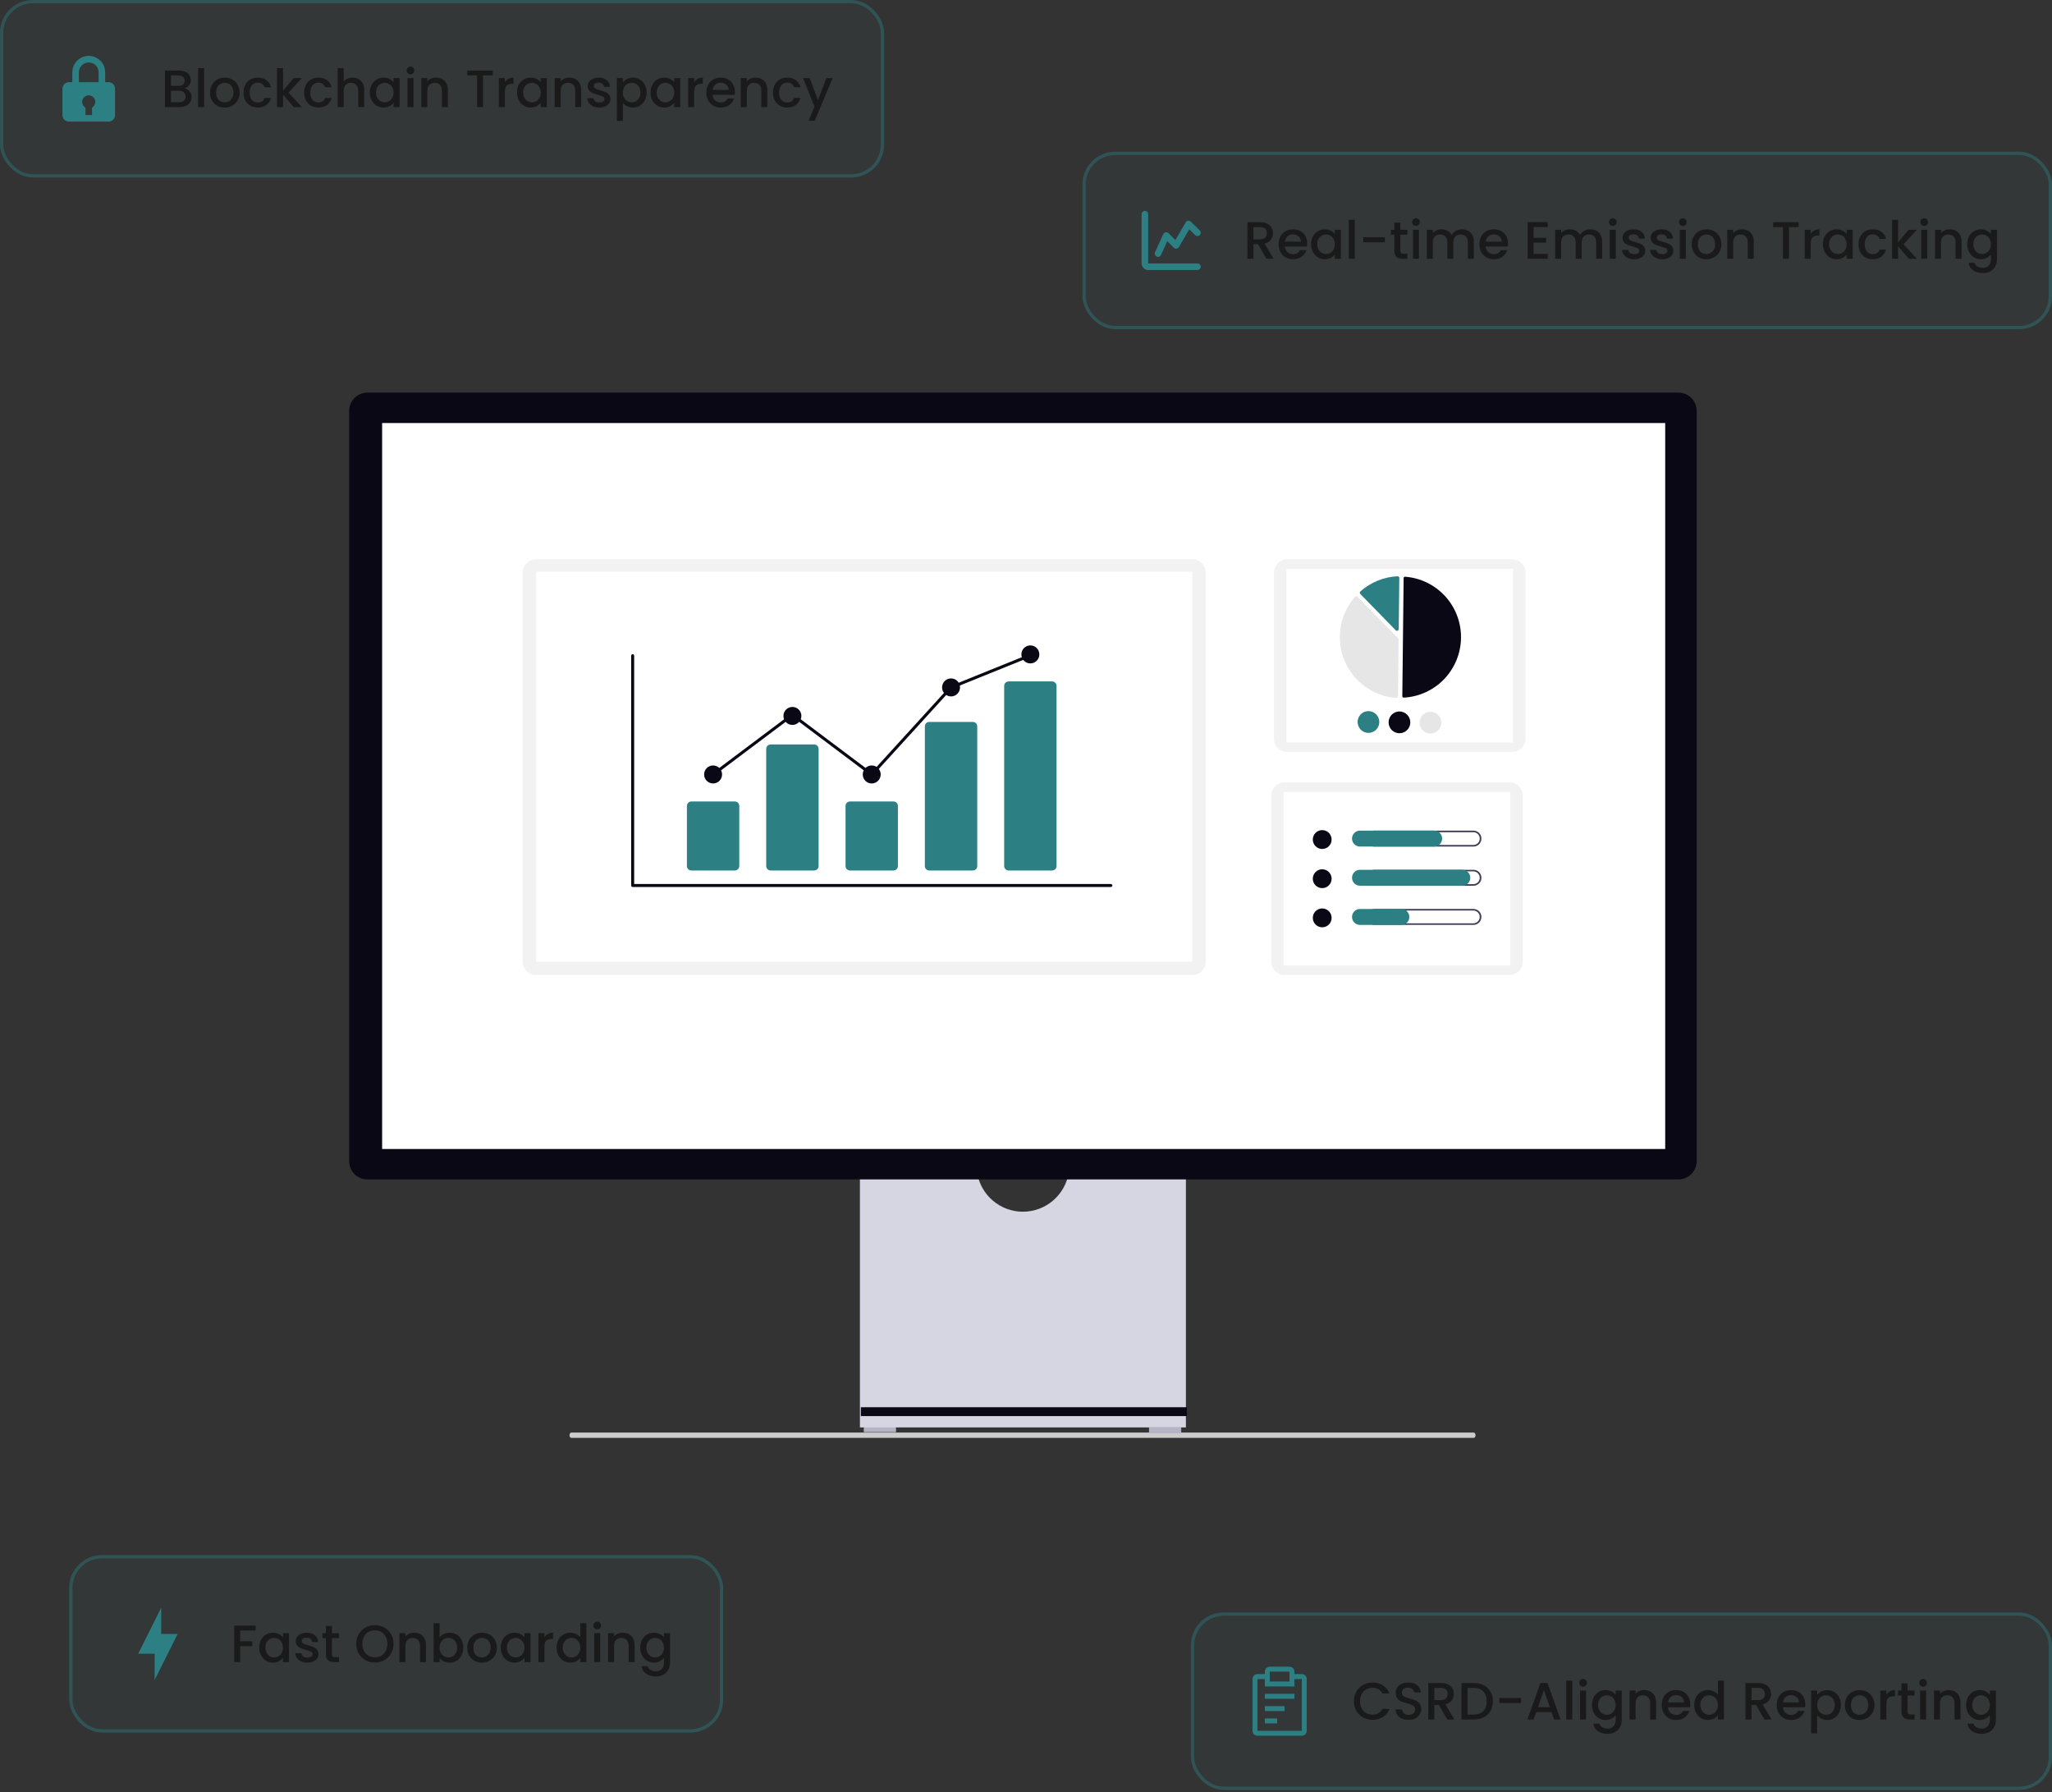<svg width="560" height="489" viewBox="0 0 560 489" fill="none" xmlns="http://www.w3.org/2000/svg">
<rect x="0" y="0" width="560" height="489" fill="#333333" stroke="none"/>
<g clip-path="url(#clip0_220_3478)">
<path d="M155.42 391.637C155.42 392.039 155.64 392.363 155.914 392.363H402.186C402.462 392.363 402.68 392.04 402.68 391.637C402.68 391.234 402.46 390.911 402.186 390.911H155.914C155.64 390.911 155.42 391.234 155.42 391.637Z" fill="#CCCCCC"/>
<path d="M244.525 389.243H235.733V390.799H244.525V389.243Z" fill="#B6B3C5"/>
<path d="M322.366 389.503H313.573V391.058H322.366V389.503Z" fill="#B6B3C5"/>
<path d="M291.657 320.014C291.168 322.983 289.642 325.682 287.353 327.629C285.064 329.576 282.159 330.645 279.157 330.645C276.155 330.645 273.25 329.576 270.961 327.629C268.672 325.682 267.146 322.983 266.657 320.014H234.676V389.503H323.639V320.014H291.657Z" fill="#D6D6E3"/>
<path d="M323.897 383.997H234.935V386.416H323.897V383.997Z" fill="#090814"/>
<path d="M458.069 321.829H100.246C98.931 321.827 97.67 321.303 96.741 320.371C95.811 319.439 95.288 318.175 95.286 316.856V112.111C95.288 110.793 95.811 109.529 96.74 108.597C97.67 107.664 98.931 107.14 100.246 107.138H458.069C459.384 107.14 460.644 107.664 461.574 108.597C462.504 109.529 463.027 110.793 463.028 112.111V316.856C463.027 318.175 462.504 319.439 461.574 320.371C460.644 321.303 459.384 321.827 458.069 321.829Z" fill="#090814"/>
<path d="M454.44 115.435H104.283V313.531H454.44V115.435Z" fill="white"/>
<path d="M412.63 152.617H351.339C349.306 152.617 347.657 154.27 347.657 156.308V201.514C347.657 203.552 349.306 205.205 351.339 205.205H412.63C414.664 205.205 416.312 203.552 416.312 201.514V156.308C416.312 154.27 414.664 152.617 412.63 152.617Z" fill="#F2F2F2"/>
<path d="M412.901 155.23H351.069V202.593H412.901V155.23Z" fill="white"/>
<path d="M383.071 190.362H383.095C387.28 190.143 391.225 188.333 394.127 185.301C397.029 182.269 398.67 178.243 398.717 174.041C398.764 169.839 397.213 165.777 394.379 162.681C391.546 159.585 387.642 157.687 383.463 157.373C383.411 157.369 383.36 157.376 383.311 157.393C383.262 157.41 383.217 157.437 383.179 157.472C383.141 157.507 383.11 157.549 383.089 157.596C383.069 157.643 383.058 157.694 383.057 157.745L382.697 189.981C382.696 190.082 382.735 190.178 382.805 190.25C382.875 190.321 382.97 190.362 383.07 190.363L383.071 190.362Z" fill="#090814"/>
<path d="M370.141 162.702C370.27 162.704 370.392 162.756 370.482 162.848L381.55 174.197C381.595 174.243 381.63 174.296 381.654 174.355C381.677 174.415 381.689 174.478 381.688 174.541L381.516 189.967C381.515 190.033 381.501 190.098 381.474 190.159C381.447 190.219 381.408 190.273 381.359 190.318C381.31 190.363 381.252 190.398 381.19 190.419C381.127 190.441 381.06 190.45 380.994 190.445C377.916 190.214 374.964 189.127 372.469 187.307C369.974 185.486 368.034 183.004 366.868 180.139C365.703 177.274 365.357 174.14 365.87 171.089C366.383 168.038 367.734 165.191 369.772 162.867C369.816 162.817 369.87 162.777 369.931 162.749C369.991 162.72 370.056 162.705 370.123 162.703L370.141 162.702Z" fill="#E6E6E6"/>
<path d="M381.396 157.24C381.52 157.241 381.639 157.29 381.728 157.375C381.776 157.421 381.814 157.476 381.839 157.537C381.865 157.598 381.878 157.664 381.877 157.73L381.721 171.647C381.72 171.743 381.69 171.836 381.636 171.915C381.582 171.994 381.506 172.055 381.418 172.091C381.329 172.127 381.232 172.135 381.138 172.116C381.045 172.096 380.959 172.049 380.893 171.98L371.234 162.077C371.188 162.03 371.152 161.974 371.129 161.912C371.105 161.851 371.094 161.785 371.097 161.72C371.099 161.654 371.115 161.589 371.143 161.53C371.171 161.47 371.211 161.417 371.26 161.374C374.069 158.895 377.63 157.438 381.367 157.24H381.396Z" fill="#2C8084"/>
<path d="M376.421 197.046C376.414 197.633 376.234 198.205 375.903 198.69C375.573 199.174 375.106 199.55 374.562 199.768C374.019 199.987 373.423 200.039 372.85 199.918C372.277 199.797 371.752 199.509 371.343 199.089C370.933 198.669 370.657 198.137 370.549 197.56C370.441 196.982 370.507 196.386 370.737 195.846C370.967 195.306 371.352 194.847 371.843 194.526C372.333 194.205 372.908 194.038 373.493 194.044C374.278 194.053 375.028 194.374 375.577 194.937C376.126 195.5 376.429 196.259 376.421 197.046Z" fill="#2C8084"/>
<path d="M384.88 197.141C384.874 197.728 384.694 198.3 384.363 198.785C384.032 199.269 383.566 199.645 383.022 199.864C382.479 200.082 381.883 200.134 381.309 200.013C380.736 199.892 380.212 199.604 379.802 199.184C379.393 198.764 379.117 198.232 379.009 197.655C378.901 197.077 378.966 196.481 379.197 195.941C379.427 195.401 379.812 194.942 380.302 194.621C380.793 194.3 381.367 194.133 381.953 194.139C382.738 194.148 383.488 194.469 384.037 195.032C384.586 195.595 384.889 196.354 384.88 197.141Z" fill="#090814"/>
<path d="M393.34 197.236C393.333 197.823 393.153 198.395 392.822 198.88C392.492 199.364 392.025 199.739 391.481 199.958C390.938 200.177 390.342 200.229 389.769 200.108C389.195 199.987 388.671 199.698 388.261 199.278C387.852 198.859 387.576 198.326 387.468 197.749C387.36 197.172 387.426 196.576 387.656 196.036C387.886 195.496 388.271 195.036 388.761 194.716C389.252 194.395 389.826 194.227 390.412 194.234C391.197 194.243 391.947 194.564 392.496 195.127C393.045 195.69 393.348 196.448 393.34 197.236Z" fill="#E6E6E6"/>
<path d="M411.908 213.482H350.616C348.583 213.482 346.935 215.134 346.935 217.173V262.378C346.935 264.417 348.583 266.07 350.616 266.07H411.908C413.941 266.07 415.59 264.417 415.59 262.378V217.173C415.59 215.134 413.941 213.482 411.908 213.482Z" fill="#F2F2F2"/>
<path d="M412.178 216.095H350.346V263.457H412.178V216.095Z" fill="white"/>
<path d="M360.837 231.661C362.255 231.661 363.404 230.509 363.404 229.087C363.404 227.666 362.255 226.513 360.837 226.513C359.419 226.513 358.27 227.666 358.27 229.087C358.27 230.509 359.419 231.661 360.837 231.661Z" fill="#090814"/>
<path d="M402.087 227.084C402.549 227.084 402.991 227.268 403.318 227.595C403.644 227.923 403.828 228.367 403.828 228.83C403.828 229.293 403.644 229.737 403.318 230.064C402.991 230.391 402.549 230.575 402.087 230.575H375.085C374.624 230.575 374.181 230.391 373.854 230.064C373.528 229.737 373.344 229.293 373.344 228.83C373.344 228.367 373.528 227.923 373.854 227.595C374.181 227.268 374.624 227.084 375.085 227.084H402.087ZM402.087 226.656H375.085C374.798 226.652 374.513 226.705 374.246 226.813C373.979 226.92 373.737 227.079 373.532 227.282C373.327 227.484 373.165 227.725 373.054 227.99C372.943 228.256 372.886 228.541 372.886 228.829C372.886 229.118 372.943 229.403 373.054 229.669C373.165 229.934 373.327 230.175 373.532 230.377C373.737 230.58 373.979 230.739 374.246 230.846C374.513 230.954 374.798 231.007 375.085 231.003H402.087C402.374 231.007 402.659 230.954 402.926 230.846C403.193 230.739 403.435 230.58 403.64 230.377C403.845 230.175 404.007 229.934 404.118 229.669C404.229 229.403 404.286 229.118 404.286 228.829C404.286 228.541 404.229 228.256 404.118 227.99C404.007 227.725 403.845 227.484 403.64 227.282C403.435 227.079 403.193 226.92 402.926 226.813C402.659 226.705 402.374 226.652 402.087 226.656Z" fill="#3F3D56"/>
<path d="M391.432 231.003H371.106C370.537 230.995 369.993 230.762 369.594 230.356C369.194 229.949 368.97 229.401 368.97 228.83C368.97 228.259 369.194 227.711 369.594 227.304C369.993 226.898 370.537 226.665 371.106 226.657H391.432C392.002 226.665 392.545 226.898 392.945 227.304C393.344 227.711 393.568 228.259 393.568 228.83C393.568 229.401 393.344 229.949 392.945 230.356C392.545 230.762 392.002 230.995 391.432 231.003Z" fill="#2C8084"/>
<path d="M360.837 242.35C362.255 242.35 363.404 241.198 363.404 239.776C363.404 238.355 362.255 237.202 360.837 237.202C359.419 237.202 358.27 238.355 358.27 239.776C358.27 241.198 359.419 242.35 360.837 242.35Z" fill="#090814"/>
<path d="M402.087 237.773C402.549 237.773 402.991 237.957 403.318 238.284C403.645 238.612 403.828 239.056 403.828 239.519C403.828 239.982 403.645 240.426 403.318 240.753C402.991 241.08 402.549 241.264 402.087 241.264H375.085C374.624 241.264 374.181 241.08 373.854 240.753C373.528 240.426 373.344 239.982 373.344 239.519C373.344 239.056 373.528 238.612 373.854 238.284C374.181 237.957 374.624 237.773 375.085 237.773H402.087ZM402.087 237.345H375.085C374.516 237.353 373.973 237.586 373.573 237.993C373.173 238.399 372.949 238.947 372.949 239.518C372.949 240.089 373.173 240.637 373.573 241.044C373.973 241.451 374.516 241.683 375.085 241.692H402.087C402.374 241.696 402.659 241.643 402.926 241.535C403.193 241.428 403.435 241.269 403.64 241.066C403.845 240.864 404.007 240.623 404.118 240.357C404.229 240.092 404.286 239.806 404.286 239.518C404.286 239.23 404.229 238.945 404.118 238.679C404.007 238.414 403.845 238.173 403.64 237.97C403.435 237.768 403.193 237.609 402.926 237.501C402.659 237.394 402.374 237.341 402.087 237.345Z" fill="#3F3D56"/>
<path d="M399.108 241.692H371.106C370.537 241.684 369.993 241.451 369.594 241.044C369.194 240.638 368.97 240.09 368.97 239.519C368.97 238.948 369.194 238.4 369.594 237.993C369.993 237.587 370.537 237.354 371.106 237.346H399.108C399.677 237.354 400.221 237.587 400.62 237.993C401.02 238.4 401.244 238.948 401.244 239.519C401.244 240.09 401.02 240.638 400.62 241.044C400.221 241.451 399.677 241.684 399.108 241.692Z" fill="#2C8084"/>
<path d="M360.837 253.038C362.255 253.038 363.404 251.886 363.404 250.464C363.404 249.043 362.255 247.891 360.837 247.891C359.419 247.891 358.27 249.043 358.27 250.464C358.27 251.886 359.419 253.038 360.837 253.038Z" fill="#090814"/>
<path d="M402.087 248.462C402.549 248.462 402.991 248.646 403.318 248.973C403.645 249.3 403.828 249.744 403.828 250.207C403.828 250.67 403.645 251.114 403.318 251.442C402.991 251.769 402.549 251.953 402.087 251.953H375.085C374.624 251.953 374.181 251.769 373.854 251.442C373.528 251.114 373.344 250.67 373.344 250.207C373.344 249.744 373.528 249.3 373.854 248.973C374.181 248.646 374.624 248.462 375.085 248.462H402.087ZM402.087 248.034H375.085C374.516 248.042 373.973 248.275 373.573 248.682C373.173 249.088 372.949 249.636 372.949 250.207C372.949 250.778 373.173 251.326 373.573 251.733C373.973 252.139 374.516 252.372 375.085 252.38H402.087C402.374 252.385 402.659 252.331 402.926 252.224C403.193 252.117 403.435 251.957 403.64 251.755C403.845 251.553 404.007 251.312 404.118 251.046C404.229 250.78 404.286 250.495 404.286 250.207C404.286 249.919 404.229 249.634 404.118 249.368C404.007 249.102 403.845 248.861 403.64 248.659C403.435 248.457 403.193 248.298 402.926 248.19C402.659 248.083 402.374 248.03 402.087 248.034Z" fill="#3F3D56"/>
<path d="M382.477 252.382H371.106C370.537 252.373 369.993 252.141 369.594 251.734C369.194 251.328 368.97 250.78 368.97 250.209C368.97 249.638 369.194 249.09 369.594 248.683C369.993 248.276 370.537 248.044 371.106 248.035H382.477C383.047 248.044 383.59 248.276 383.99 248.683C384.39 249.09 384.614 249.638 384.614 250.209C384.614 250.78 384.39 251.328 383.99 251.734C383.59 252.141 383.047 252.373 382.477 252.382Z" fill="#2C8084"/>
<path d="M325.388 152.617H146.318C144.284 152.617 142.636 154.27 142.636 156.308V262.378C142.636 264.417 144.284 266.07 146.318 266.07H325.388C327.422 266.07 329.07 264.417 329.07 262.378V156.308C329.07 154.27 327.422 152.617 325.388 152.617Z" fill="#F2F2F2"/>
<path d="M325.364 156.004H146.342V262.425H325.364V156.004Z" fill="white"/>
<path d="M303.162 242.042H172.658C172.55 242.042 172.446 241.999 172.369 241.922C172.293 241.846 172.25 241.741 172.25 241.633V178.918C172.25 178.81 172.293 178.705 172.369 178.629C172.446 178.552 172.55 178.509 172.658 178.509C172.766 178.509 172.87 178.552 172.947 178.629C173.024 178.705 173.067 178.81 173.067 178.918V241.224H303.162C303.27 241.224 303.374 241.267 303.451 241.344C303.527 241.42 303.571 241.525 303.571 241.633C303.571 241.742 303.527 241.846 303.451 241.923C303.374 242 303.27 242.043 303.162 242.043V242.042Z" fill="#090814"/>
<path d="M200.541 237.538H188.671C188.349 237.538 188.041 237.41 187.814 237.182C187.587 236.954 187.459 236.645 187.458 236.323V219.917C187.459 219.595 187.587 219.286 187.814 219.058C188.041 218.83 188.349 218.702 188.671 218.702H200.541C200.862 218.702 201.17 218.83 201.397 219.058C201.625 219.286 201.753 219.595 201.753 219.917V236.323C201.753 236.645 201.625 236.954 201.397 237.182C201.17 237.41 200.862 237.538 200.541 237.538Z" fill="#2C8084"/>
<path d="M222.189 237.538H210.315C209.994 237.538 209.686 237.41 209.458 237.182C209.231 236.954 209.103 236.645 209.103 236.323V204.356C209.103 204.034 209.231 203.725 209.458 203.497C209.686 203.269 209.994 203.141 210.315 203.141H222.189C222.511 203.141 222.819 203.269 223.046 203.497C223.273 203.725 223.401 204.034 223.401 204.356V236.323C223.401 236.645 223.273 236.954 223.046 237.182C222.819 237.41 222.511 237.538 222.189 237.538Z" fill="#2C8084"/>
<path d="M243.833 237.538H231.963C231.642 237.538 231.334 237.41 231.106 237.182C230.879 236.954 230.751 236.645 230.751 236.323V219.917C230.751 219.595 230.879 219.286 231.106 219.058C231.334 218.83 231.642 218.702 231.963 218.702H243.833C244.155 218.702 244.463 218.83 244.69 219.058C244.917 219.286 245.045 219.595 245.045 219.917V236.323C245.045 236.645 244.917 236.954 244.69 237.182C244.463 237.41 244.155 237.538 243.833 237.538Z" fill="#2C8084"/>
<path d="M265.479 237.538H253.609C253.295 237.545 252.991 237.426 252.764 237.209C252.537 236.991 252.405 236.692 252.397 236.378V198.159C252.405 197.844 252.537 197.545 252.764 197.327C252.991 197.11 253.295 196.991 253.609 196.998H265.479C265.793 196.991 266.097 197.11 266.325 197.327C266.552 197.545 266.684 197.844 266.692 198.159V236.377C266.684 236.692 266.552 236.991 266.325 237.208C266.097 237.426 265.793 237.544 265.479 237.538V237.538Z" fill="#2C8084"/>
<path d="M287.125 237.538H275.255C274.934 237.537 274.626 237.409 274.398 237.181C274.171 236.953 274.043 236.644 274.043 236.322V187.158C274.043 186.835 274.171 186.527 274.398 186.299C274.626 186.071 274.934 185.943 275.255 185.942H287.125C287.447 185.943 287.755 186.071 287.982 186.299C288.209 186.527 288.337 186.835 288.337 187.158V236.323C288.337 236.645 288.209 236.954 287.982 237.181C287.755 237.409 287.446 237.537 287.125 237.538Z" fill="#2C8084"/>
<path d="M194.606 213.787C195.959 213.787 197.056 212.687 197.056 211.33C197.056 209.973 195.959 208.873 194.606 208.873C193.252 208.873 192.155 209.973 192.155 211.33C192.155 212.687 193.252 213.787 194.606 213.787Z" fill="#090814"/>
<path d="M216.252 197.817C217.605 197.817 218.702 196.717 218.702 195.36C218.702 194.004 217.605 192.904 216.252 192.904C214.899 192.904 213.802 194.004 213.802 195.36C213.802 196.717 214.899 197.817 216.252 197.817Z" fill="#090814"/>
<path d="M237.898 213.787C239.251 213.787 240.348 212.687 240.348 211.33C240.348 209.973 239.251 208.873 237.898 208.873C236.545 208.873 235.448 209.973 235.448 211.33C235.448 212.687 236.545 213.787 237.898 213.787Z" fill="#090814"/>
<path d="M259.544 190.037C260.897 190.037 261.994 188.937 261.994 187.58C261.994 186.223 260.897 185.123 259.544 185.123C258.191 185.123 257.094 186.223 257.094 187.58C257.094 188.937 258.191 190.037 259.544 190.037Z" fill="#090814"/>
<path d="M281.19 181.027C282.544 181.027 283.641 179.928 283.641 178.571C283.641 177.214 282.544 176.114 281.19 176.114C279.837 176.114 278.74 177.214 278.74 178.571C278.74 179.928 279.837 181.027 281.19 181.027Z" fill="#090814"/>
<path d="M237.95 211.881L216.253 195.586L194.852 211.658L194.362 211.003L216.253 194.563L237.847 210.779L259.307 187.235L259.392 187.2L281.039 178.455L281.344 179.215L259.784 187.925L237.95 211.881Z" fill="#090814"/>
</g>
<rect width="241.275" height="48.434" rx="8.969" fill="#2C8084" fill-opacity="0.05"/>
<rect x="0.448" y="0.448" width="240.378" height="47.537" rx="8.521" stroke="#2C8084" stroke-opacity="0.4" stroke-width="0.897"/>
<path d="M24.217 15.248C21.744 15.248 19.733 17.26 19.733 19.733V22.423H18.836C18.36 22.423 17.904 22.612 17.567 22.949C17.231 23.285 17.042 23.741 17.042 24.217V31.393C17.042 31.868 17.231 32.325 17.567 32.661C17.904 32.998 18.36 33.187 18.836 33.187H29.599C30.075 33.187 30.531 32.998 30.867 32.661C31.204 32.325 31.393 31.868 31.393 31.393V24.217C31.393 23.741 31.204 23.285 30.867 22.949C30.531 22.612 30.075 22.423 29.599 22.423H28.702V19.733C28.702 17.26 26.69 15.248 24.217 15.248ZM21.526 19.733C21.526 18.249 22.734 17.042 24.217 17.042C25.701 17.042 26.908 18.249 26.908 19.733V22.423H21.526V19.733ZM25.114 29.35V31.393H23.32V29.35C23.007 29.171 22.755 28.9 22.598 28.575C22.441 28.249 22.387 27.884 22.442 27.527C22.497 27.169 22.659 26.837 22.907 26.574C23.154 26.311 23.476 26.129 23.829 26.052C24.091 25.994 24.363 25.996 24.625 26.057C24.886 26.118 25.131 26.237 25.34 26.405C25.55 26.573 25.719 26.786 25.835 27.029C25.951 27.271 26.011 27.536 26.011 27.805C26.011 28.119 25.927 28.427 25.77 28.698C25.612 28.969 25.386 29.194 25.114 29.35Z" fill="#2C8084"/>
<path d="M50.365 24.094C50.9 24.189 51.355 24.472 51.728 24.941C52.101 25.409 52.288 25.94 52.288 26.534C52.288 27.041 52.154 27.5 51.886 27.911C51.627 28.313 51.249 28.634 50.752 28.873C50.255 29.102 49.676 29.217 49.016 29.217H45.026V19.243H48.829C49.508 19.243 50.092 19.358 50.58 19.588C51.068 19.817 51.436 20.128 51.685 20.52C51.934 20.903 52.058 21.334 52.058 21.812C52.058 22.386 51.905 22.864 51.599 23.247C51.293 23.63 50.881 23.912 50.365 24.094ZM46.662 23.434H48.685C49.221 23.434 49.637 23.314 49.934 23.075C50.24 22.826 50.393 22.472 50.393 22.013C50.393 21.563 50.24 21.214 49.934 20.965C49.637 20.707 49.221 20.578 48.685 20.578H46.662V23.434ZM48.872 27.883C49.427 27.883 49.862 27.749 50.178 27.481C50.494 27.213 50.652 26.84 50.652 26.361C50.652 25.873 50.484 25.486 50.149 25.199C49.814 24.912 49.37 24.768 48.815 24.768H46.662V27.883H48.872ZM55.701 18.598V29.217H54.065V18.598H55.701ZM61.279 29.346C60.533 29.346 59.858 29.179 59.256 28.844C58.653 28.5 58.179 28.021 57.835 27.409C57.491 26.787 57.318 26.07 57.318 25.256C57.318 24.453 57.495 23.74 57.849 23.118C58.203 22.496 58.687 22.018 59.299 21.683C59.911 21.348 60.595 21.181 61.351 21.181C62.107 21.181 62.791 21.348 63.403 21.683C64.015 22.018 64.499 22.496 64.853 23.118C65.207 23.74 65.384 24.453 65.384 25.256C65.384 26.06 65.202 26.773 64.838 27.395C64.475 28.017 63.977 28.5 63.346 28.844C62.724 29.179 62.035 29.346 61.279 29.346ZM61.279 27.926C61.7 27.926 62.092 27.825 62.456 27.624C62.829 27.423 63.13 27.122 63.36 26.72C63.59 26.318 63.705 25.83 63.705 25.256C63.705 24.682 63.594 24.199 63.374 23.807C63.154 23.405 62.863 23.104 62.499 22.903C62.136 22.702 61.743 22.601 61.322 22.601C60.901 22.601 60.509 22.702 60.145 22.903C59.791 23.104 59.509 23.405 59.299 23.807C59.088 24.199 58.983 24.682 58.983 25.256C58.983 26.108 59.198 26.768 59.629 27.237C60.069 27.696 60.619 27.926 61.279 27.926ZM66.456 25.256C66.456 24.443 66.618 23.73 66.943 23.118C67.278 22.496 67.737 22.018 68.321 21.683C68.905 21.348 69.574 21.181 70.33 21.181C71.287 21.181 72.076 21.41 72.698 21.869C73.33 22.319 73.755 22.965 73.975 23.807H72.21C72.067 23.415 71.837 23.108 71.521 22.888C71.206 22.668 70.809 22.558 70.33 22.558C69.66 22.558 69.125 22.797 68.723 23.276C68.331 23.745 68.135 24.405 68.135 25.256C68.135 26.108 68.331 26.773 68.723 27.251C69.125 27.729 69.66 27.969 70.33 27.969C71.277 27.969 71.904 27.552 72.21 26.72H73.975C73.746 27.524 73.315 28.165 72.684 28.643C72.052 29.112 71.268 29.346 70.33 29.346C69.574 29.346 68.905 29.179 68.321 28.844C67.737 28.5 67.278 28.021 66.943 27.409C66.618 26.787 66.456 26.07 66.456 25.256ZM78.734 25.271L82.379 29.217H80.169L77.242 25.816V29.217H75.606V18.598H77.242V24.768L80.112 21.31H82.379L78.734 25.271ZM83.007 25.256C83.007 24.443 83.169 23.73 83.495 23.118C83.829 22.496 84.289 22.018 84.872 21.683C85.456 21.348 86.126 21.181 86.881 21.181C87.838 21.181 88.627 21.41 89.249 21.869C89.881 22.319 90.306 22.965 90.527 23.807H88.761C88.618 23.415 88.388 23.108 88.073 22.888C87.757 22.668 87.36 22.558 86.881 22.558C86.212 22.558 85.676 22.797 85.274 23.276C84.882 23.745 84.686 24.405 84.686 25.256C84.686 26.108 84.882 26.773 85.274 27.251C85.676 27.729 86.212 27.969 86.881 27.969C87.829 27.969 88.455 27.552 88.761 26.72H90.527C90.297 27.524 89.866 28.165 89.235 28.643C88.604 29.112 87.819 29.346 86.881 29.346C86.126 29.346 85.456 29.179 84.872 28.844C84.289 28.5 83.829 28.021 83.495 27.409C83.169 26.787 83.007 26.07 83.007 25.256ZM96.247 21.181C96.85 21.181 97.385 21.31 97.854 21.568C98.333 21.826 98.706 22.209 98.974 22.716C99.251 23.223 99.39 23.836 99.39 24.553V29.217H97.768V24.797C97.768 24.089 97.591 23.549 97.237 23.175C96.883 22.793 96.4 22.601 95.788 22.601C95.175 22.601 94.688 22.793 94.324 23.175C93.97 23.549 93.793 24.089 93.793 24.797V29.217H92.157V18.598H93.793V22.228C94.07 21.893 94.42 21.635 94.841 21.453C95.271 21.271 95.74 21.181 96.247 21.181ZM100.931 25.228C100.931 24.433 101.094 23.73 101.419 23.118C101.754 22.506 102.204 22.032 102.768 21.697C103.342 21.353 103.974 21.181 104.663 21.181C105.284 21.181 105.825 21.305 106.284 21.554C106.753 21.793 107.126 22.094 107.404 22.458V21.31H109.054V29.217H107.404V28.04C107.126 28.413 106.748 28.724 106.27 28.973C105.791 29.222 105.246 29.346 104.634 29.346C103.955 29.346 103.333 29.174 102.768 28.83C102.204 28.476 101.754 27.988 101.419 27.366C101.094 26.734 100.931 26.022 100.931 25.228ZM107.404 25.256C107.404 24.711 107.289 24.237 107.059 23.836C106.839 23.434 106.547 23.128 106.184 22.917C105.82 22.707 105.428 22.601 105.007 22.601C104.586 22.601 104.194 22.707 103.83 22.917C103.467 23.118 103.17 23.419 102.94 23.821C102.72 24.213 102.61 24.682 102.61 25.228C102.61 25.773 102.72 26.251 102.94 26.663C103.17 27.074 103.467 27.39 103.83 27.61C104.203 27.82 104.596 27.926 105.007 27.926C105.428 27.926 105.82 27.82 106.184 27.61C106.547 27.399 106.839 27.093 107.059 26.691C107.289 26.28 107.404 25.802 107.404 25.256ZM112.035 20.262C111.739 20.262 111.49 20.162 111.289 19.961C111.088 19.76 110.987 19.511 110.987 19.215C110.987 18.918 111.088 18.669 111.289 18.468C111.49 18.267 111.739 18.167 112.035 18.167C112.322 18.167 112.566 18.267 112.767 18.468C112.968 18.669 113.068 18.918 113.068 19.215C113.068 19.511 112.968 19.76 112.767 19.961C112.566 20.162 112.322 20.262 112.035 20.262ZM112.839 21.31V29.217H111.203V21.31H112.839ZM118.976 21.181C119.598 21.181 120.153 21.31 120.641 21.568C121.138 21.826 121.526 22.209 121.803 22.716C122.081 23.223 122.22 23.836 122.22 24.553V29.217H120.598V24.797C120.598 24.089 120.421 23.549 120.067 23.175C119.713 22.793 119.23 22.601 118.617 22.601C118.005 22.601 117.517 22.793 117.154 23.175C116.8 23.549 116.623 24.089 116.623 24.797V29.217H114.987V21.31H116.623V22.214C116.891 21.889 117.23 21.635 117.642 21.453C118.063 21.271 118.507 21.181 118.976 21.181ZM134.478 19.243V20.578H131.823V29.217H130.187V20.578H127.518V19.243H134.478ZM137.771 22.458C138.01 22.056 138.326 21.745 138.718 21.525C139.12 21.295 139.593 21.181 140.139 21.181V22.874H139.722C139.081 22.874 138.593 23.037 138.259 23.362C137.933 23.687 137.771 24.252 137.771 25.055V29.217H136.135V21.31H137.771V22.458ZM141.097 25.228C141.097 24.433 141.26 23.73 141.585 23.118C141.92 22.506 142.369 22.032 142.934 21.697C143.508 21.353 144.139 21.181 144.828 21.181C145.45 21.181 145.991 21.305 146.45 21.554C146.919 21.793 147.292 22.094 147.569 22.458V21.31H149.22V29.217H147.569V28.04C147.292 28.413 146.914 28.724 146.436 28.973C145.957 29.222 145.412 29.346 144.8 29.346C144.12 29.346 143.498 29.174 142.934 28.83C142.369 28.476 141.92 27.988 141.585 27.366C141.26 26.734 141.097 26.022 141.097 25.228ZM147.569 25.256C147.569 24.711 147.454 24.237 147.225 23.836C147.005 23.434 146.713 23.128 146.349 22.917C145.986 22.707 145.594 22.601 145.173 22.601C144.752 22.601 144.359 22.707 143.996 22.917C143.632 23.118 143.336 23.419 143.106 23.821C142.886 24.213 142.776 24.682 142.776 25.228C142.776 25.773 142.886 26.251 143.106 26.663C143.336 27.074 143.632 27.39 143.996 27.61C144.369 27.82 144.761 27.926 145.173 27.926C145.594 27.926 145.986 27.82 146.349 27.61C146.713 27.399 147.005 27.093 147.225 26.691C147.454 26.28 147.569 25.802 147.569 25.256ZM155.358 21.181C155.98 21.181 156.535 21.31 157.023 21.568C157.52 21.826 157.908 22.209 158.185 22.716C158.463 23.223 158.601 23.836 158.601 24.553V29.217H156.98V24.797C156.98 24.089 156.803 23.549 156.449 23.175C156.095 22.793 155.612 22.601 154.999 22.601C154.387 22.601 153.899 22.793 153.535 23.175C153.181 23.549 153.004 24.089 153.004 24.797V29.217H151.368V21.31H153.004V22.214C153.272 21.889 153.612 21.635 154.023 21.453C154.444 21.271 154.889 21.181 155.358 21.181ZM163.558 29.346C162.936 29.346 162.377 29.236 161.879 29.016C161.391 28.787 161.004 28.48 160.717 28.098C160.43 27.706 160.277 27.27 160.258 26.792H161.951C161.98 27.127 162.138 27.409 162.425 27.639C162.721 27.859 163.09 27.969 163.53 27.969C163.989 27.969 164.343 27.883 164.592 27.71C164.85 27.529 164.979 27.299 164.979 27.021C164.979 26.725 164.836 26.505 164.549 26.361C164.271 26.218 163.826 26.06 163.214 25.888C162.621 25.725 162.138 25.567 161.764 25.414C161.391 25.261 161.066 25.027 160.789 24.711C160.521 24.395 160.387 23.979 160.387 23.462C160.387 23.041 160.511 22.659 160.76 22.314C161.009 21.96 161.363 21.683 161.822 21.482C162.291 21.281 162.826 21.181 163.429 21.181C164.328 21.181 165.051 21.41 165.596 21.869C166.151 22.319 166.448 22.936 166.486 23.721H164.85C164.821 23.367 164.678 23.084 164.419 22.874C164.161 22.664 163.812 22.558 163.372 22.558C162.941 22.558 162.611 22.64 162.382 22.802C162.152 22.965 162.037 23.18 162.037 23.448C162.037 23.659 162.114 23.836 162.267 23.979C162.42 24.123 162.606 24.237 162.826 24.323C163.046 24.4 163.372 24.5 163.802 24.625C164.376 24.778 164.845 24.936 165.209 25.098C165.582 25.252 165.902 25.481 166.17 25.787C166.438 26.093 166.577 26.5 166.586 27.007C166.586 27.457 166.462 27.859 166.213 28.213C165.964 28.567 165.611 28.844 165.151 29.045C164.702 29.246 164.171 29.346 163.558 29.346ZM169.99 22.472C170.268 22.109 170.645 21.802 171.124 21.554C171.602 21.305 172.143 21.181 172.745 21.181C173.434 21.181 174.061 21.353 174.625 21.697C175.199 22.032 175.649 22.506 175.974 23.118C176.3 23.73 176.462 24.433 176.462 25.228C176.462 26.022 176.3 26.734 175.974 27.366C175.649 27.988 175.199 28.476 174.625 28.83C174.061 29.174 173.434 29.346 172.745 29.346C172.143 29.346 171.607 29.227 171.138 28.988C170.669 28.739 170.287 28.433 169.99 28.069V32.977H168.354V21.31H169.99V22.472ZM174.798 25.228C174.798 24.682 174.683 24.213 174.453 23.821C174.233 23.419 173.937 23.118 173.563 22.917C173.2 22.707 172.808 22.601 172.387 22.601C171.975 22.601 171.583 22.707 171.21 22.917C170.846 23.128 170.55 23.434 170.32 23.836C170.1 24.237 169.99 24.711 169.99 25.256C169.99 25.802 170.1 26.28 170.32 26.691C170.55 27.093 170.846 27.399 171.21 27.61C171.583 27.82 171.975 27.926 172.387 27.926C172.808 27.926 173.2 27.82 173.563 27.61C173.937 27.39 174.233 27.074 174.453 26.663C174.683 26.251 174.798 25.773 174.798 25.228ZM177.535 25.228C177.535 24.433 177.698 23.73 178.023 23.118C178.358 22.506 178.807 22.032 179.372 21.697C179.946 21.353 180.577 21.181 181.266 21.181C181.888 21.181 182.429 21.305 182.888 21.554C183.357 21.793 183.73 22.094 184.007 22.458V21.31H185.657V29.217H184.007V28.04C183.73 28.413 183.352 28.724 182.873 28.973C182.395 29.222 181.85 29.346 181.237 29.346C180.558 29.346 179.936 29.174 179.372 28.83C178.807 28.476 178.358 27.988 178.023 27.366C177.698 26.734 177.535 26.022 177.535 25.228ZM184.007 25.256C184.007 24.711 183.892 24.237 183.663 23.836C183.443 23.434 183.151 23.128 182.787 22.917C182.424 22.707 182.031 22.601 181.611 22.601C181.19 22.601 180.797 22.707 180.434 22.917C180.07 23.118 179.774 23.419 179.544 23.821C179.324 24.213 179.214 24.682 179.214 25.228C179.214 25.773 179.324 26.251 179.544 26.663C179.774 27.074 180.07 27.39 180.434 27.61C180.807 27.82 181.199 27.926 181.611 27.926C182.031 27.926 182.424 27.82 182.787 27.61C183.151 27.399 183.443 27.093 183.663 26.691C183.892 26.28 184.007 25.802 184.007 25.256ZM189.442 22.458C189.681 22.056 189.997 21.745 190.389 21.525C190.791 21.295 191.265 21.181 191.81 21.181V22.874H191.394C190.753 22.874 190.265 23.037 189.93 23.362C189.605 23.687 189.442 24.252 189.442 25.055V29.217H187.806V21.31H189.442V22.458ZM200.561 25.07C200.561 25.366 200.542 25.634 200.504 25.873H194.462C194.51 26.505 194.744 27.012 195.165 27.395C195.586 27.777 196.103 27.969 196.715 27.969C197.595 27.969 198.217 27.6 198.581 26.864H200.346C200.107 27.591 199.671 28.189 199.04 28.657C198.418 29.117 197.643 29.346 196.715 29.346C195.959 29.346 195.28 29.179 194.677 28.844C194.084 28.5 193.615 28.021 193.271 27.409C192.936 26.787 192.769 26.07 192.769 25.256C192.769 24.443 192.931 23.73 193.257 23.118C193.591 22.496 194.055 22.018 194.649 21.683C195.251 21.348 195.94 21.181 196.715 21.181C197.461 21.181 198.126 21.343 198.71 21.669C199.294 21.994 199.748 22.453 200.073 23.046C200.399 23.63 200.561 24.304 200.561 25.07ZM198.853 24.553C198.844 23.95 198.629 23.467 198.208 23.104C197.787 22.74 197.265 22.558 196.643 22.558C196.079 22.558 195.596 22.74 195.194 23.104C194.792 23.458 194.553 23.941 194.476 24.553H198.853ZM206.161 21.181C206.783 21.181 207.338 21.31 207.825 21.568C208.323 21.826 208.71 22.209 208.988 22.716C209.265 23.223 209.404 23.836 209.404 24.553V29.217H207.782V24.797C207.782 24.089 207.605 23.549 207.251 23.175C206.897 22.793 206.414 22.601 205.802 22.601C205.19 22.601 204.702 22.793 204.338 23.175C203.984 23.549 203.807 24.089 203.807 24.797V29.217H202.171V21.31H203.807V22.214C204.075 21.889 204.415 21.635 204.826 21.453C205.247 21.271 205.692 21.181 206.161 21.181ZM210.946 25.256C210.946 24.443 211.108 23.73 211.434 23.118C211.768 22.496 212.228 22.018 212.811 21.683C213.395 21.348 214.065 21.181 214.82 21.181C215.777 21.181 216.566 21.41 217.188 21.869C217.82 22.319 218.245 22.965 218.465 23.807H216.7C216.557 23.415 216.327 23.108 216.011 22.888C215.696 22.668 215.299 22.558 214.82 22.558C214.151 22.558 213.615 22.797 213.213 23.276C212.821 23.745 212.625 24.405 212.625 25.256C212.625 26.108 212.821 26.773 213.213 27.251C213.615 27.729 214.151 27.969 214.82 27.969C215.767 27.969 216.394 27.552 216.7 26.72H218.465C218.236 27.524 217.805 28.165 217.174 28.643C216.542 29.112 215.758 29.346 214.82 29.346C214.065 29.346 213.395 29.179 212.811 28.844C212.228 28.5 211.768 28.021 211.434 27.409C211.108 26.787 210.946 26.07 210.946 25.256ZM227.214 21.31L222.363 32.934H220.67L222.277 29.088L219.163 21.31H220.986L223.21 27.337L225.52 21.31H227.214Z" fill="#1A1A1A"/>
<rect x="295.405" y="41.393" width="264.595" height="48.434" rx="8.969" fill="#2C8084" fill-opacity="0.05"/>
<rect x="295.854" y="41.841" width="263.698" height="47.537" rx="8.521" stroke="#2C8084" stroke-opacity="0.4" stroke-width="0.897"/>
<path d="M312.447 58.434V71.888C312.447 72.126 312.541 72.354 312.71 72.522C312.878 72.691 313.106 72.785 313.344 72.785H326.798M316.035 69.198L318.277 64.264L320.968 66.955L324.352 61.125L326.798 63.517" stroke="#2C8084" stroke-width="1.794" stroke-linecap="round" stroke-linejoin="round"/>
<path d="M345.612 70.61L343.316 66.62H342.067V70.61H340.431V60.636H343.876C344.641 60.636 345.287 60.77 345.813 61.038C346.349 61.306 346.746 61.664 347.004 62.114C347.272 62.564 347.406 63.066 347.406 63.621C347.406 64.271 347.214 64.865 346.832 65.4C346.459 65.927 345.88 66.285 345.095 66.477L347.564 70.61H345.612ZM342.067 65.314H343.876C344.488 65.314 344.947 65.161 345.253 64.855C345.569 64.549 345.727 64.138 345.727 63.621C345.727 63.104 345.574 62.702 345.268 62.415C344.961 62.119 344.497 61.971 343.876 61.971H342.067V65.314ZM356.746 66.462C356.746 66.759 356.727 67.027 356.689 67.266H350.647C350.695 67.897 350.929 68.404 351.35 68.787C351.771 69.17 352.288 69.361 352.9 69.361C353.78 69.361 354.402 68.993 354.765 68.256H356.531C356.291 68.983 355.856 69.581 355.225 70.05C354.603 70.509 353.828 70.739 352.9 70.739C352.144 70.739 351.465 70.572 350.862 70.237C350.269 69.892 349.8 69.414 349.456 68.802C349.121 68.18 348.953 67.462 348.953 66.649C348.953 65.836 349.116 65.123 349.441 64.511C349.776 63.889 350.24 63.41 350.833 63.075C351.436 62.741 352.125 62.573 352.9 62.573C353.646 62.573 354.311 62.736 354.895 63.061C355.478 63.386 355.933 63.846 356.258 64.439C356.583 65.022 356.746 65.697 356.746 66.462ZM355.038 65.946C355.029 65.343 354.813 64.86 354.392 64.496C353.971 64.133 353.45 63.951 352.828 63.951C352.264 63.951 351.781 64.133 351.379 64.496C350.977 64.85 350.738 65.333 350.661 65.946H355.038ZM357.811 66.62C357.811 65.826 357.973 65.123 358.299 64.511C358.633 63.898 359.083 63.425 359.647 63.09C360.222 62.745 360.853 62.573 361.542 62.573C362.164 62.573 362.704 62.698 363.163 62.946C363.632 63.186 364.005 63.487 364.283 63.85V62.702H365.933V70.61H364.283V69.433C364.005 69.806 363.627 70.117 363.149 70.366C362.671 70.615 362.125 70.739 361.513 70.739C360.834 70.739 360.212 70.567 359.647 70.222C359.083 69.868 358.633 69.38 358.299 68.758C357.973 68.127 357.811 67.414 357.811 66.62ZM364.283 66.649C364.283 66.104 364.168 65.63 363.938 65.228C363.718 64.826 363.427 64.52 363.063 64.31C362.699 64.099 362.307 63.994 361.886 63.994C361.465 63.994 361.073 64.099 360.709 64.31C360.346 64.511 360.049 64.812 359.82 65.214C359.6 65.606 359.49 66.075 359.49 66.62C359.49 67.165 359.6 67.644 359.82 68.055C360.049 68.467 360.346 68.782 360.709 69.002C361.083 69.213 361.475 69.318 361.886 69.318C362.307 69.318 362.699 69.213 363.063 69.002C363.427 68.792 363.718 68.486 363.938 68.084C364.168 67.673 364.283 67.194 364.283 66.649ZM369.718 59.99V70.61H368.082V59.99H369.718ZM377.936 64.726V66.104H372.038V64.726H377.936ZM382.169 64.037V68.414C382.169 68.711 382.236 68.926 382.37 69.06C382.514 69.184 382.753 69.246 383.088 69.246H384.092V70.61H382.801C382.064 70.61 381.5 70.438 381.107 70.093C380.715 69.749 380.519 69.189 380.519 68.414V64.037H379.586V62.702H380.519V60.736H382.169V62.702H384.092V64.037H382.169ZM386.433 61.655C386.136 61.655 385.887 61.554 385.686 61.353C385.485 61.153 385.385 60.904 385.385 60.607C385.385 60.311 385.485 60.062 385.686 59.861C385.887 59.66 386.136 59.56 386.433 59.56C386.72 59.56 386.964 59.66 387.164 59.861C387.365 60.062 387.466 60.311 387.466 60.607C387.466 60.904 387.365 61.153 387.164 61.353C386.964 61.554 386.72 61.655 386.433 61.655ZM387.236 62.702V70.61H385.6V62.702H387.236ZM398.956 62.573C399.578 62.573 400.133 62.702 400.621 62.961C401.118 63.219 401.506 63.602 401.783 64.109C402.07 64.616 402.214 65.228 402.214 65.946V70.61H400.592V66.19C400.592 65.482 400.415 64.941 400.061 64.568C399.707 64.185 399.224 63.994 398.612 63.994C397.999 63.994 397.512 64.185 397.148 64.568C396.794 64.941 396.617 65.482 396.617 66.19V70.61H394.995V66.19C394.995 65.482 394.818 64.941 394.464 64.568C394.11 64.185 393.627 63.994 393.015 63.994C392.403 63.994 391.915 64.185 391.551 64.568C391.197 64.941 391.02 65.482 391.02 66.19V70.61H389.384V62.702H391.02V63.606C391.288 63.281 391.628 63.028 392.039 62.846C392.45 62.664 392.891 62.573 393.359 62.573C393.991 62.573 394.555 62.707 395.053 62.975C395.55 63.243 395.933 63.63 396.201 64.138C396.44 63.659 396.813 63.281 397.32 63.004C397.827 62.717 398.373 62.573 398.956 62.573ZM411.543 66.462C411.543 66.759 411.524 67.027 411.485 67.266H405.444C405.492 67.897 405.726 68.404 406.147 68.787C406.568 69.17 407.084 69.361 407.697 69.361C408.577 69.361 409.199 68.993 409.562 68.256H411.328C411.088 68.983 410.653 69.581 410.022 70.05C409.4 70.509 408.625 70.739 407.697 70.739C406.941 70.739 406.262 70.572 405.659 70.237C405.066 69.892 404.597 69.414 404.253 68.802C403.918 68.18 403.75 67.462 403.75 66.649C403.75 65.836 403.913 65.123 404.238 64.511C404.573 63.889 405.037 63.41 405.63 63.075C406.233 62.741 406.922 62.573 407.697 62.573C408.443 62.573 409.108 62.736 409.692 63.061C410.275 63.386 410.73 63.846 411.055 64.439C411.38 65.022 411.543 65.697 411.543 66.462ZM409.835 65.946C409.826 65.343 409.61 64.86 409.189 64.496C408.768 64.133 408.247 63.951 407.625 63.951C407.061 63.951 406.577 64.133 406.176 64.496C405.774 64.85 405.535 65.333 405.458 65.946H409.835ZM418.517 61.956V64.884H421.961V66.218H418.517V69.275H422.391V70.61H416.881V60.621H422.391V61.956H418.517ZM433.979 62.573C434.6 62.573 435.155 62.702 435.643 62.961C436.141 63.219 436.528 63.602 436.806 64.109C437.093 64.616 437.236 65.228 437.236 65.946V70.61H435.615V66.19C435.615 65.482 435.438 64.941 435.084 64.568C434.73 64.185 434.246 63.994 433.634 63.994C433.022 63.994 432.534 64.185 432.17 64.568C431.816 64.941 431.639 65.482 431.639 66.19V70.61H430.018V66.19C430.018 65.482 429.841 64.941 429.487 64.568C429.133 64.185 428.65 63.994 428.037 63.994C427.425 63.994 426.937 64.185 426.573 64.568C426.22 64.941 426.043 65.482 426.043 66.19V70.61H424.407V62.702H426.043V63.606C426.31 63.281 426.65 63.028 427.061 62.846C427.473 62.664 427.913 62.573 428.382 62.573C429.013 62.573 429.578 62.707 430.075 62.975C430.573 63.243 430.955 63.63 431.223 64.138C431.462 63.659 431.835 63.281 432.343 63.004C432.85 62.717 433.395 62.573 433.979 62.573ZM440.15 61.655C439.854 61.655 439.605 61.554 439.404 61.353C439.203 61.153 439.103 60.904 439.103 60.607C439.103 60.311 439.203 60.062 439.404 59.861C439.605 59.66 439.854 59.56 440.15 59.56C440.437 59.56 440.681 59.66 440.882 59.861C441.083 60.062 441.184 60.311 441.184 60.607C441.184 60.904 441.083 61.153 440.882 61.353C440.681 61.554 440.437 61.655 440.15 61.655ZM440.954 62.702V70.61H439.318V62.702H440.954ZM445.972 70.739C445.35 70.739 444.791 70.629 444.293 70.409C443.805 70.179 443.418 69.873 443.131 69.49C442.844 69.098 442.691 68.663 442.671 68.184H444.365C444.394 68.519 444.551 68.802 444.838 69.031C445.135 69.251 445.503 69.361 445.943 69.361C446.403 69.361 446.757 69.275 447.005 69.103C447.264 68.921 447.393 68.692 447.393 68.414C447.393 68.118 447.249 67.897 446.962 67.754C446.685 67.61 446.24 67.453 445.628 67.28C445.035 67.118 444.551 66.96 444.178 66.807C443.805 66.654 443.48 66.419 443.202 66.104C442.935 65.788 442.801 65.372 442.801 64.855C442.801 64.434 442.925 64.051 443.174 63.707C443.422 63.353 443.776 63.075 444.236 62.875C444.704 62.674 445.24 62.573 445.843 62.573C446.742 62.573 447.465 62.803 448.01 63.262C448.565 63.712 448.861 64.329 448.9 65.113H447.264C447.235 64.759 447.091 64.477 446.833 64.267C446.575 64.056 446.226 63.951 445.786 63.951C445.355 63.951 445.025 64.032 444.795 64.195C444.566 64.358 444.451 64.573 444.451 64.841C444.451 65.051 444.527 65.228 444.681 65.372C444.834 65.515 445.02 65.63 445.24 65.716C445.46 65.793 445.786 65.893 446.216 66.017C446.79 66.171 447.259 66.328 447.622 66.491C447.996 66.644 448.316 66.874 448.584 67.18C448.852 67.486 448.991 67.893 449 68.4C449 68.849 448.876 69.251 448.627 69.605C448.378 69.959 448.024 70.237 447.565 70.438C447.115 70.638 446.584 70.739 445.972 70.739ZM453.638 70.739C453.016 70.739 452.457 70.629 451.959 70.409C451.471 70.179 451.084 69.873 450.797 69.49C450.51 69.098 450.356 68.663 450.337 68.184H452.031C452.059 68.519 452.217 68.802 452.504 69.031C452.801 69.251 453.169 69.361 453.609 69.361C454.069 69.361 454.423 69.275 454.671 69.103C454.93 68.921 455.059 68.692 455.059 68.414C455.059 68.118 454.915 67.897 454.628 67.754C454.351 67.61 453.906 67.453 453.294 67.28C452.7 67.118 452.217 66.96 451.844 66.807C451.471 66.654 451.146 66.419 450.868 66.104C450.6 65.788 450.467 65.372 450.467 64.855C450.467 64.434 450.591 64.051 450.84 63.707C451.088 63.353 451.442 63.075 451.902 62.875C452.37 62.674 452.906 62.573 453.509 62.573C454.408 62.573 455.131 62.803 455.676 63.262C456.231 63.712 456.527 64.329 456.566 65.113H454.93C454.901 64.759 454.757 64.477 454.499 64.267C454.241 64.056 453.892 63.951 453.452 63.951C453.021 63.951 452.691 64.032 452.461 64.195C452.232 64.358 452.117 64.573 452.117 64.841C452.117 65.051 452.193 65.228 452.346 65.372C452.5 65.515 452.686 65.63 452.906 65.716C453.126 65.793 453.452 65.893 453.882 66.017C454.456 66.171 454.925 66.328 455.288 66.491C455.662 66.644 455.982 66.874 456.25 67.18C456.518 67.486 456.657 67.893 456.666 68.4C456.666 68.849 456.542 69.251 456.293 69.605C456.044 69.959 455.69 70.237 455.231 70.438C454.781 70.638 454.25 70.739 453.638 70.739ZM459.266 61.655C458.97 61.655 458.721 61.554 458.52 61.353C458.319 61.153 458.219 60.904 458.219 60.607C458.219 60.311 458.319 60.062 458.52 59.861C458.721 59.66 458.97 59.56 459.266 59.56C459.553 59.56 459.797 59.66 459.998 59.861C460.199 60.062 460.299 60.311 460.299 60.607C460.299 60.904 460.199 61.153 459.998 61.353C459.797 61.554 459.553 61.655 459.266 61.655ZM460.07 62.702V70.61H458.434V62.702H460.07ZM465.648 70.739C464.901 70.739 464.227 70.572 463.624 70.237C463.021 69.892 462.548 69.414 462.203 68.802C461.859 68.18 461.687 67.462 461.687 66.649C461.687 65.845 461.864 65.132 462.218 64.511C462.572 63.889 463.055 63.41 463.667 63.075C464.28 62.741 464.964 62.573 465.719 62.573C466.475 62.573 467.159 62.741 467.772 63.075C468.384 63.41 468.867 63.889 469.221 64.511C469.575 65.132 469.752 65.845 469.752 66.649C469.752 67.453 469.57 68.165 469.207 68.787C468.843 69.409 468.346 69.892 467.714 70.237C467.092 70.572 466.403 70.739 465.648 70.739ZM465.648 69.318C466.069 69.318 466.461 69.218 466.824 69.017C467.198 68.816 467.499 68.514 467.729 68.113C467.958 67.711 468.073 67.223 468.073 66.649C468.073 66.075 467.963 65.592 467.743 65.2C467.523 64.798 467.231 64.496 466.867 64.295C466.504 64.094 466.112 63.994 465.691 63.994C465.27 63.994 464.877 64.094 464.514 64.295C464.16 64.496 463.878 64.798 463.667 65.2C463.457 65.592 463.352 66.075 463.352 66.649C463.352 67.5 463.567 68.16 463.997 68.629C464.437 69.089 464.988 69.318 465.648 69.318ZM475.359 62.573C475.981 62.573 476.536 62.702 477.024 62.961C477.521 63.219 477.909 63.602 478.186 64.109C478.463 64.616 478.602 65.228 478.602 65.946V70.61H476.98V66.19C476.98 65.482 476.803 64.941 476.45 64.568C476.096 64.185 475.612 63.994 475 63.994C474.388 63.994 473.9 64.185 473.536 64.568C473.182 64.941 473.005 65.482 473.005 66.19V70.61H471.369V62.702H473.005V63.606C473.273 63.281 473.613 63.028 474.024 62.846C474.445 62.664 474.89 62.573 475.359 62.573ZM490.86 60.636V61.971H488.205V70.61H486.569V61.971H483.9V60.636H490.86ZM494.153 63.85C494.392 63.449 494.708 63.138 495.1 62.918C495.502 62.688 495.976 62.573 496.521 62.573V64.267H496.105C495.464 64.267 494.976 64.429 494.641 64.755C494.316 65.08 494.153 65.644 494.153 66.448V70.61H492.517V62.702H494.153V63.85ZM497.48 66.62C497.48 65.826 497.642 65.123 497.968 64.511C498.302 63.898 498.752 63.425 499.317 63.09C499.891 62.745 500.522 62.573 501.211 62.573C501.833 62.573 502.373 62.698 502.833 62.946C503.301 63.186 503.674 63.487 503.952 63.85V62.702H505.602V70.61H503.952V69.433C503.674 69.806 503.297 70.117 502.818 70.366C502.34 70.615 501.794 70.739 501.182 70.739C500.503 70.739 499.881 70.567 499.317 70.222C498.752 69.868 498.302 69.38 497.968 68.758C497.642 68.127 497.48 67.414 497.48 66.62ZM503.952 66.649C503.952 66.104 503.837 65.63 503.607 65.228C503.387 64.826 503.096 64.52 502.732 64.31C502.369 64.099 501.976 63.994 501.555 63.994C501.134 63.994 500.742 64.099 500.379 64.31C500.015 64.511 499.718 64.812 499.489 65.214C499.269 65.606 499.159 66.075 499.159 66.62C499.159 67.165 499.269 67.644 499.489 68.055C499.718 68.467 500.015 68.782 500.379 69.002C500.752 69.213 501.144 69.318 501.555 69.318C501.976 69.318 502.369 69.213 502.732 69.002C503.096 68.792 503.387 68.486 503.607 68.084C503.837 67.673 503.952 67.194 503.952 66.649ZM507.206 66.649C507.206 65.836 507.368 65.123 507.694 64.511C508.029 63.889 508.488 63.41 509.071 63.075C509.655 62.741 510.325 62.573 511.08 62.573C512.037 62.573 512.827 62.803 513.448 63.262C514.08 63.712 514.506 64.358 514.726 65.2H512.96C512.817 64.807 512.587 64.501 512.272 64.281C511.956 64.061 511.559 63.951 511.08 63.951C510.411 63.951 509.875 64.19 509.473 64.668C509.081 65.137 508.885 65.797 508.885 66.649C508.885 67.5 509.081 68.165 509.473 68.644C509.875 69.122 510.411 69.361 511.08 69.361C512.028 69.361 512.654 68.945 512.96 68.113H514.726C514.496 68.916 514.065 69.557 513.434 70.036C512.803 70.504 512.018 70.739 511.08 70.739C510.325 70.739 509.655 70.572 509.071 70.237C508.488 69.892 508.029 69.414 507.694 68.802C507.368 68.18 507.206 67.462 507.206 66.649ZM519.485 66.663L523.13 70.61H520.92L517.992 67.209V70.61H516.356V59.99H517.992V66.161L520.862 62.702H523.13L519.485 66.663ZM525.135 61.655C524.838 61.655 524.589 61.554 524.388 61.353C524.187 61.153 524.087 60.904 524.087 60.607C524.087 60.311 524.187 60.062 524.388 59.861C524.589 59.66 524.838 59.56 525.135 59.56C525.422 59.56 525.666 59.66 525.867 59.861C526.067 60.062 526.168 60.311 526.168 60.607C526.168 60.904 526.067 61.153 525.867 61.353C525.666 61.554 525.422 61.655 525.135 61.655ZM525.938 62.702V70.61H524.302V62.702H525.938ZM532.076 62.573C532.698 62.573 533.253 62.702 533.74 62.961C534.238 63.219 534.625 63.602 534.903 64.109C535.18 64.616 535.319 65.228 535.319 65.946V70.61H533.697V66.19C533.697 65.482 533.52 64.941 533.166 64.568C532.812 64.185 532.329 63.994 531.717 63.994C531.105 63.994 530.617 64.185 530.253 64.568C529.899 64.941 529.722 65.482 529.722 66.19V70.61H528.086V62.702H529.722V63.606C529.99 63.281 530.33 63.028 530.741 62.846C531.162 62.664 531.607 62.573 532.076 62.573ZM540.592 62.573C541.204 62.573 541.745 62.698 542.213 62.946C542.692 63.186 543.065 63.487 543.333 63.85V62.702H544.983V70.739C544.983 71.466 544.83 72.112 544.524 72.676C544.218 73.25 543.773 73.7 543.189 74.025C542.615 74.351 541.926 74.513 541.123 74.513C540.051 74.513 539.161 74.26 538.453 73.753C537.746 73.255 537.344 72.576 537.248 71.715H538.87C538.994 72.126 539.257 72.456 539.659 72.705C540.07 72.963 540.558 73.093 541.123 73.093C541.783 73.093 542.314 72.892 542.716 72.49C543.127 72.088 543.333 71.504 543.333 70.739V69.419C543.055 69.792 542.677 70.108 542.199 70.366C541.73 70.615 541.195 70.739 540.592 70.739C539.903 70.739 539.271 70.567 538.697 70.222C538.133 69.868 537.683 69.38 537.348 68.758C537.023 68.127 536.861 67.414 536.861 66.62C536.861 65.826 537.023 65.123 537.348 64.511C537.683 63.898 538.133 63.425 538.697 63.09C539.271 62.745 539.903 62.573 540.592 62.573ZM543.333 66.649C543.333 66.104 543.218 65.63 542.988 65.228C542.768 64.826 542.477 64.52 542.113 64.31C541.749 64.099 541.357 63.994 540.936 63.994C540.515 63.994 540.123 64.099 539.759 64.31C539.396 64.511 539.099 64.812 538.87 65.214C538.65 65.606 538.54 66.075 538.54 66.62C538.54 67.165 538.65 67.644 538.87 68.055C539.099 68.467 539.396 68.782 539.759 69.002C540.133 69.213 540.525 69.318 540.936 69.318C541.357 69.318 541.749 69.213 542.113 69.002C542.477 68.792 542.768 68.486 542.988 68.084C543.218 67.673 543.333 67.194 543.333 66.649Z" fill="#1A1A1A"/>
<rect x="18.883" y="424.343" width="178.489" height="48.434" rx="8.969" fill="#2C8084" fill-opacity="0.05"/>
<rect x="19.331" y="424.791" width="177.592" height="47.537" rx="8.521" stroke="#2C8084" stroke-opacity="0.4" stroke-width="0.897"/>
<path d="M42.203 451.251H37.718L43.997 438.694V445.869H48.482L42.203 458.426V451.251Z" fill="#2C8084"/>
<path d="M69.778 443.586V444.921H65.545V447.863H68.846V449.198H65.545V453.56H63.909V443.586H69.778ZM70.749 449.571C70.749 448.777 70.912 448.073 71.237 447.461C71.572 446.849 72.022 446.375 72.586 446.04C73.16 445.696 73.792 445.524 74.48 445.524C75.102 445.524 75.643 445.648 76.102 445.897C76.571 446.136 76.944 446.437 77.221 446.801V445.653H78.872V453.56H77.221V452.383C76.944 452.757 76.566 453.067 76.088 453.316C75.609 453.565 75.064 453.689 74.452 453.689C73.772 453.689 73.151 453.517 72.586 453.173C72.022 452.819 71.572 452.331 71.237 451.709C70.912 451.077 70.749 450.365 70.749 449.571ZM77.221 449.599C77.221 449.054 77.107 448.58 76.877 448.179C76.657 447.777 76.365 447.471 76.002 447.26C75.638 447.05 75.246 446.944 74.825 446.944C74.404 446.944 74.012 447.05 73.648 447.26C73.284 447.461 72.988 447.762 72.758 448.164C72.538 448.556 72.428 449.025 72.428 449.571C72.428 450.116 72.538 450.594 72.758 451.006C72.988 451.417 73.284 451.733 73.648 451.953C74.021 452.163 74.413 452.269 74.825 452.269C75.246 452.269 75.638 452.163 76.002 451.953C76.365 451.742 76.657 451.436 76.877 451.034C77.107 450.623 77.221 450.145 77.221 449.599ZM83.891 453.689C83.269 453.689 82.709 453.579 82.212 453.359C81.724 453.13 81.336 452.824 81.049 452.441C80.762 452.049 80.609 451.613 80.59 451.135H82.284C82.312 451.47 82.47 451.752 82.757 451.982C83.054 452.202 83.422 452.312 83.862 452.312C84.321 452.312 84.675 452.226 84.924 452.053C85.182 451.872 85.311 451.642 85.311 451.364C85.311 451.068 85.168 450.848 84.881 450.704C84.604 450.561 84.159 450.403 83.546 450.231C82.953 450.068 82.47 449.91 82.097 449.757C81.724 449.604 81.398 449.37 81.121 449.054C80.853 448.738 80.719 448.322 80.719 447.805C80.719 447.385 80.844 447.002 81.092 446.657C81.341 446.303 81.695 446.026 82.154 445.825C82.623 445.624 83.159 445.524 83.762 445.524C84.661 445.524 85.383 445.753 85.929 446.213C86.484 446.662 86.78 447.279 86.818 448.064H85.182C85.154 447.71 85.01 447.428 84.752 447.217C84.493 447.007 84.144 446.901 83.704 446.901C83.274 446.901 82.944 446.983 82.714 447.145C82.484 447.308 82.37 447.523 82.37 447.791C82.37 448.002 82.446 448.179 82.599 448.322C82.752 448.466 82.939 448.58 83.159 448.667C83.379 448.743 83.704 448.844 84.135 448.968C84.709 449.121 85.178 449.279 85.541 449.441C85.914 449.595 86.235 449.824 86.503 450.13C86.77 450.436 86.909 450.843 86.919 451.35C86.919 451.8 86.794 452.202 86.546 452.556C86.297 452.91 85.943 453.187 85.484 453.388C85.034 453.589 84.503 453.689 83.891 453.689ZM90.595 446.987V451.364C90.595 451.661 90.662 451.876 90.796 452.01C90.94 452.135 91.179 452.197 91.514 452.197H92.518V453.56H91.227C90.49 453.56 89.925 453.388 89.533 453.044C89.141 452.699 88.945 452.139 88.945 451.364V446.987H88.012V445.653H88.945V443.687H90.595V445.653H92.518V446.987H90.595ZM102.303 453.661C101.375 453.661 100.519 453.445 99.734 453.015C98.96 452.575 98.342 451.967 97.883 451.192C97.433 450.408 97.209 449.528 97.209 448.552C97.209 447.576 97.433 446.7 97.883 445.925C98.342 445.151 98.96 444.548 99.734 444.117C100.519 443.677 101.375 443.457 102.303 443.457C103.241 443.457 104.097 443.677 104.872 444.117C105.657 444.548 106.274 445.151 106.723 445.925C107.173 446.7 107.398 447.576 107.398 448.552C107.398 449.528 107.173 450.408 106.723 451.192C106.274 451.967 105.657 452.575 104.872 453.015C104.097 453.445 103.241 453.661 102.303 453.661ZM102.303 452.24C102.963 452.24 103.552 452.092 104.068 451.795C104.585 451.489 104.987 451.058 105.274 450.503C105.57 449.939 105.719 449.288 105.719 448.552C105.719 447.815 105.57 447.169 105.274 446.614C104.987 446.059 104.585 445.634 104.068 445.337C103.552 445.041 102.963 444.892 102.303 444.892C101.643 444.892 101.055 445.041 100.538 445.337C100.021 445.634 99.615 446.059 99.318 446.614C99.031 447.169 98.888 447.815 98.888 448.552C98.888 449.288 99.031 449.939 99.318 450.503C99.615 451.058 100.021 451.489 100.538 451.795C101.055 452.092 101.643 452.24 102.303 452.24ZM112.997 445.524C113.619 445.524 114.174 445.653 114.662 445.911C115.159 446.169 115.547 446.552 115.824 447.059C116.102 447.566 116.241 448.179 116.241 448.896V453.56H114.619V449.14C114.619 448.432 114.442 447.892 114.088 447.518C113.734 447.136 113.251 446.944 112.638 446.944C112.026 446.944 111.538 447.136 111.175 447.518C110.821 447.892 110.644 448.432 110.644 449.14V453.56H109.008V445.653H110.644V446.557C110.912 446.232 111.251 445.978 111.663 445.796C112.084 445.615 112.528 445.524 112.997 445.524ZM119.963 446.83C120.241 446.447 120.619 446.136 121.097 445.897C121.585 445.648 122.126 445.524 122.719 445.524C123.417 445.524 124.049 445.691 124.613 446.026C125.178 446.361 125.622 446.839 125.948 447.461C126.273 448.073 126.436 448.777 126.436 449.571C126.436 450.365 126.273 451.077 125.948 451.709C125.622 452.331 125.173 452.819 124.599 453.173C124.034 453.517 123.408 453.689 122.719 453.689C122.106 453.689 121.561 453.57 121.083 453.331C120.614 453.091 120.241 452.785 119.963 452.412V453.56H118.327V442.941H119.963V446.83ZM124.771 449.571C124.771 449.025 124.656 448.556 124.426 448.164C124.206 447.762 123.91 447.461 123.537 447.26C123.173 447.05 122.781 446.944 122.36 446.944C121.949 446.944 121.556 447.05 121.183 447.26C120.82 447.471 120.523 447.777 120.293 448.179C120.073 448.58 119.963 449.054 119.963 449.599C119.963 450.145 120.073 450.623 120.293 451.034C120.523 451.436 120.82 451.742 121.183 451.953C121.556 452.163 121.949 452.269 122.36 452.269C122.781 452.269 123.173 452.163 123.537 451.953C123.91 451.733 124.206 451.417 124.426 451.006C124.656 450.594 124.771 450.116 124.771 449.571ZM131.483 453.689C130.737 453.689 130.063 453.522 129.46 453.187C128.857 452.843 128.384 452.364 128.039 451.752C127.695 451.13 127.522 450.413 127.522 449.599C127.522 448.796 127.699 448.083 128.053 447.461C128.407 446.839 128.891 446.361 129.503 446.026C130.115 445.691 130.799 445.524 131.555 445.524C132.311 445.524 132.995 445.691 133.607 446.026C134.22 446.361 134.703 446.839 135.057 447.461C135.411 448.083 135.588 448.796 135.588 449.599C135.588 450.403 135.406 451.116 135.042 451.738C134.679 452.359 134.181 452.843 133.55 453.187C132.928 453.522 132.239 453.689 131.483 453.689ZM131.483 452.269C131.904 452.269 132.297 452.168 132.66 451.967C133.033 451.766 133.335 451.465 133.564 451.063C133.794 450.661 133.909 450.173 133.909 449.599C133.909 449.025 133.799 448.542 133.579 448.15C133.359 447.748 133.067 447.447 132.703 447.246C132.34 447.045 131.947 446.944 131.526 446.944C131.105 446.944 130.713 447.045 130.35 447.246C129.996 447.447 129.713 447.748 129.503 448.15C129.292 448.542 129.187 449.025 129.187 449.599C129.187 450.451 129.402 451.111 129.833 451.58C130.273 452.039 130.823 452.269 131.483 452.269ZM136.66 449.571C136.66 448.777 136.822 448.073 137.148 447.461C137.482 446.849 137.932 446.375 138.497 446.04C139.071 445.696 139.702 445.524 140.391 445.524C141.013 445.524 141.553 445.648 142.013 445.897C142.481 446.136 142.854 446.437 143.132 446.801V445.653H144.782V453.56H143.132V452.383C142.854 452.757 142.477 453.067 141.998 453.316C141.52 453.565 140.974 453.689 140.362 453.689C139.683 453.689 139.061 453.517 138.497 453.173C137.932 452.819 137.482 452.331 137.148 451.709C136.822 451.077 136.66 450.365 136.66 449.571ZM143.132 449.599C143.132 449.054 143.017 448.58 142.787 448.179C142.567 447.777 142.276 447.471 141.912 447.26C141.548 447.05 141.156 446.944 140.735 446.944C140.314 446.944 139.922 447.05 139.559 447.26C139.195 447.461 138.898 447.762 138.669 448.164C138.449 448.556 138.339 449.025 138.339 449.571C138.339 450.116 138.449 450.594 138.669 451.006C138.898 451.417 139.195 451.733 139.559 451.953C139.932 452.163 140.324 452.269 140.735 452.269C141.156 452.269 141.548 452.163 141.912 451.953C142.276 451.742 142.567 451.436 142.787 451.034C143.017 450.623 143.132 450.145 143.132 449.599ZM148.567 446.801C148.806 446.399 149.122 446.088 149.514 445.868C149.916 445.638 150.39 445.524 150.935 445.524V447.217H150.519C149.878 447.217 149.39 447.38 149.055 447.705C148.73 448.03 148.567 448.595 148.567 449.398V453.56H146.931V445.653H148.567V446.801ZM151.893 449.571C151.893 448.777 152.056 448.073 152.381 447.461C152.716 446.849 153.166 446.375 153.73 446.04C154.304 445.696 154.941 445.524 155.639 445.524C156.156 445.524 156.663 445.638 157.16 445.868C157.667 446.088 158.069 446.385 158.366 446.758V442.941H160.016V453.56H158.366V452.369C158.098 452.752 157.725 453.067 157.246 453.316C156.778 453.565 156.237 453.689 155.625 453.689C154.936 453.689 154.304 453.517 153.73 453.173C153.166 452.819 152.716 452.331 152.381 451.709C152.056 451.077 151.893 450.365 151.893 449.571ZM158.366 449.599C158.366 449.054 158.251 448.58 158.021 448.179C157.801 447.777 157.509 447.471 157.146 447.26C156.782 447.05 156.39 446.944 155.969 446.944C155.548 446.944 155.156 447.05 154.792 447.26C154.429 447.461 154.132 447.762 153.903 448.164C153.683 448.556 153.573 449.025 153.573 449.571C153.573 450.116 153.683 450.594 153.903 451.006C154.132 451.417 154.429 451.733 154.792 451.953C155.165 452.163 155.558 452.269 155.969 452.269C156.39 452.269 156.782 452.163 157.146 451.953C157.509 451.742 157.801 451.436 158.021 451.034C158.251 450.623 158.366 450.145 158.366 449.599ZM162.997 444.605C162.701 444.605 162.452 444.505 162.251 444.304C162.05 444.103 161.95 443.854 161.95 443.558C161.95 443.261 162.05 443.012 162.251 442.811C162.452 442.61 162.701 442.51 162.997 442.51C163.284 442.51 163.528 442.61 163.729 442.811C163.93 443.012 164.03 443.261 164.03 443.558C164.03 443.854 163.93 444.103 163.729 444.304C163.528 444.505 163.284 444.605 162.997 444.605ZM163.801 445.653V453.56H162.165V445.653H163.801ZM169.938 445.524C170.56 445.524 171.115 445.653 171.603 445.911C172.101 446.169 172.488 446.552 172.765 447.059C173.043 447.566 173.182 448.179 173.182 448.896V453.56H171.56V449.14C171.56 448.432 171.383 447.892 171.029 447.518C170.675 447.136 170.192 446.944 169.58 446.944C168.967 446.944 168.479 447.136 168.116 447.518C167.762 447.892 167.585 448.432 167.585 449.14V453.56H165.949V445.653H167.585V446.557C167.853 446.232 168.192 445.978 168.604 445.796C169.025 445.615 169.47 445.524 169.938 445.524ZM178.454 445.524C179.067 445.524 179.607 445.648 180.076 445.897C180.554 446.136 180.928 446.437 181.195 446.801V445.653H182.846V453.689C182.846 454.416 182.693 455.062 182.387 455.627C182.08 456.201 181.636 456.65 181.052 456.976C180.478 457.301 179.789 457.464 178.985 457.464C177.914 457.464 177.024 457.21 176.316 456.703C175.608 456.206 175.206 455.526 175.111 454.665H176.732C176.857 455.077 177.12 455.407 177.522 455.655C177.933 455.914 178.421 456.043 178.985 456.043C179.646 456.043 180.177 455.842 180.578 455.44C180.99 455.038 181.195 454.455 181.195 453.689V452.369C180.918 452.742 180.54 453.058 180.062 453.316C179.593 453.565 179.057 453.689 178.454 453.689C177.766 453.689 177.134 453.517 176.56 453.173C175.996 452.819 175.546 452.331 175.211 451.709C174.886 451.077 174.723 450.365 174.723 449.571C174.723 448.777 174.886 448.073 175.211 447.461C175.546 446.849 175.996 446.375 176.56 446.04C177.134 445.696 177.766 445.524 178.454 445.524ZM181.195 449.599C181.195 449.054 181.081 448.58 180.851 448.179C180.631 447.777 180.339 447.471 179.976 447.26C179.612 447.05 179.22 446.944 178.799 446.944C178.378 446.944 177.986 447.05 177.622 447.26C177.258 447.461 176.962 447.762 176.732 448.164C176.512 448.556 176.402 449.025 176.402 449.571C176.402 450.116 176.512 450.594 176.732 451.006C176.962 451.417 177.258 451.733 177.622 451.953C177.995 452.163 178.387 452.269 178.799 452.269C179.22 452.269 179.612 452.163 179.976 451.953C180.339 451.742 180.631 451.436 180.851 451.034C181.081 450.623 181.195 450.145 181.195 449.599Z" fill="#1A1A1A"/>
<rect x="325" y="440" width="234.996" height="48.434" rx="8.969" fill="#2C8084" fill-opacity="0.05"/>
<rect x="325.448" y="440.448" width="234.099" height="47.537" rx="8.521" stroke="#2C8084" stroke-opacity="0.4" stroke-width="0.897"/>
<path d="M345.181 465.563H350.563V466.908H345.181V465.563ZM345.181 462.199H353.253V463.544H345.181V462.199ZM345.181 468.926H348.545V470.271H345.181V468.926Z" fill="#2C8084"/>
<path d="M355.271 456.817H353.253V456.145C353.253 455.788 353.112 455.446 352.859 455.193C352.607 454.941 352.265 454.799 351.908 454.799H346.526C346.17 454.799 345.827 454.941 345.575 455.193C345.323 455.446 345.181 455.788 345.181 456.145V456.817H343.163C342.806 456.817 342.464 456.959 342.212 457.212C341.959 457.464 341.818 457.806 341.818 458.163V472.29C341.818 472.646 341.959 472.989 342.212 473.241C342.464 473.493 342.806 473.635 343.163 473.635H355.271C355.628 473.635 355.971 473.493 356.223 473.241C356.475 472.989 356.617 472.646 356.617 472.29V458.163C356.617 457.806 356.475 457.464 356.223 457.212C355.971 456.959 355.628 456.817 355.271 456.817ZM346.526 456.145H351.908V458.836H346.526V456.145ZM355.271 472.29H343.163V458.163H345.181V460.181H353.253V458.163H355.271V472.29Z" fill="#2C8084"/>
<path d="M369.481 464.209C369.481 463.233 369.706 462.357 370.155 461.582C370.614 460.808 371.232 460.205 372.006 459.774C372.791 459.334 373.647 459.114 374.575 459.114C375.637 459.114 376.58 459.377 377.402 459.903C378.235 460.42 378.837 461.157 379.211 462.113H377.245C376.986 461.587 376.627 461.195 376.168 460.937C375.709 460.678 375.178 460.549 374.575 460.549C373.915 460.549 373.327 460.698 372.81 460.994C372.293 461.291 371.887 461.716 371.59 462.271C371.303 462.826 371.16 463.472 371.16 464.209C371.16 464.945 371.303 465.591 371.59 466.146C371.887 466.701 372.293 467.131 372.81 467.438C373.327 467.734 373.915 467.883 374.575 467.883C375.178 467.883 375.709 467.753 376.168 467.495C376.627 467.237 376.986 466.844 377.245 466.318H379.211C378.837 467.275 378.235 468.012 377.402 468.528C376.58 469.045 375.637 469.303 374.575 469.303C373.638 469.303 372.781 469.088 372.006 468.657C371.232 468.217 370.614 467.61 370.155 466.835C369.706 466.06 369.481 465.185 369.481 464.209ZM384.412 469.318C383.742 469.318 383.139 469.203 382.604 468.973C382.068 468.734 381.647 468.399 381.341 467.969C381.035 467.538 380.882 467.036 380.882 466.462H382.632C382.671 466.892 382.838 467.246 383.135 467.524C383.441 467.801 383.867 467.94 384.412 467.94C384.976 467.94 385.416 467.806 385.732 467.538C386.048 467.261 386.206 466.907 386.206 466.476C386.206 466.141 386.105 465.869 385.904 465.658C385.713 465.448 385.469 465.285 385.173 465.17C384.885 465.055 384.484 464.931 383.967 464.797C383.316 464.625 382.785 464.453 382.374 464.28C381.972 464.099 381.628 463.821 381.341 463.448C381.054 463.075 380.91 462.577 380.91 461.956C380.91 461.382 381.054 460.879 381.341 460.449C381.628 460.018 382.03 459.688 382.546 459.459C383.063 459.229 383.661 459.114 384.34 459.114C385.306 459.114 386.096 459.358 386.708 459.846C387.33 460.324 387.674 460.985 387.741 461.826H385.933C385.904 461.463 385.732 461.152 385.416 460.894C385.101 460.635 384.685 460.506 384.168 460.506C383.699 460.506 383.316 460.626 383.02 460.865C382.723 461.104 382.575 461.449 382.575 461.898C382.575 462.204 382.666 462.458 382.848 462.659C383.039 462.85 383.278 463.003 383.565 463.118C383.852 463.233 384.244 463.357 384.742 463.491C385.402 463.673 385.938 463.855 386.349 464.036C386.77 464.218 387.124 464.5 387.411 464.883C387.708 465.256 387.856 465.759 387.856 466.39C387.856 466.897 387.717 467.375 387.44 467.825C387.172 468.275 386.775 468.638 386.249 468.916C385.732 469.184 385.12 469.318 384.412 469.318ZM394.967 469.217L392.671 465.228H391.423V469.217H389.787V459.243H393.231C393.996 459.243 394.642 459.377 395.168 459.645C395.704 459.913 396.101 460.272 396.359 460.721C396.627 461.171 396.761 461.673 396.761 462.228C396.761 462.879 396.57 463.472 396.187 464.008C395.814 464.534 395.235 464.893 394.451 465.084L396.919 469.217H394.967ZM391.423 463.922H393.231C393.843 463.922 394.302 463.769 394.608 463.462C394.924 463.156 395.082 462.745 395.082 462.228C395.082 461.712 394.929 461.31 394.623 461.023C394.317 460.726 393.853 460.578 393.231 460.578H391.423V463.922ZM402.112 459.243C403.174 459.243 404.102 459.449 404.896 459.86C405.699 460.262 406.316 460.846 406.747 461.611C407.187 462.367 407.407 463.252 407.407 464.266C407.407 465.28 407.187 466.16 406.747 466.907C406.316 467.653 405.699 468.227 404.896 468.629C404.102 469.021 403.174 469.217 402.112 469.217H398.854V459.243H402.112ZM402.112 467.883C403.279 467.883 404.173 467.567 404.795 466.935C405.417 466.304 405.728 465.414 405.728 464.266C405.728 463.108 405.417 462.204 404.795 461.554C404.173 460.903 403.279 460.578 402.112 460.578H400.49V467.883H402.112ZM415.099 463.333V464.711H409.201V463.333H415.099ZM423.436 467.179H419.26L418.543 469.217H416.835L420.408 459.229H422.303L425.876 469.217H424.154L423.436 467.179ZM422.977 465.845L421.355 461.209L419.719 465.845H422.977ZM429.066 458.597V469.217H427.43V458.597H429.066ZM432.046 460.262C431.749 460.262 431.501 460.162 431.3 459.961C431.099 459.76 430.998 459.511 430.998 459.215C430.998 458.918 431.099 458.669 431.3 458.468C431.501 458.267 431.749 458.167 432.046 458.167C432.333 458.167 432.577 458.267 432.778 458.468C432.979 458.669 433.079 458.918 433.079 459.215C433.079 459.511 432.979 459.76 432.778 459.961C432.577 460.162 432.333 460.262 432.046 460.262ZM432.85 461.31V469.217H431.214V461.31H432.85ZM438.183 461.181C438.796 461.181 439.336 461.305 439.805 461.554C440.283 461.793 440.657 462.094 440.924 462.458V461.31H442.575V469.346C442.575 470.073 442.422 470.719 442.116 471.284C441.809 471.858 441.365 472.307 440.781 472.633C440.207 472.958 439.518 473.121 438.714 473.121C437.643 473.121 436.753 472.867 436.045 472.36C435.337 471.863 434.935 471.183 434.84 470.322H436.461C436.586 470.734 436.849 471.064 437.251 471.312C437.662 471.571 438.15 471.7 438.714 471.7C439.375 471.7 439.906 471.499 440.307 471.097C440.719 470.695 440.924 470.112 440.924 469.346V468.026C440.647 468.399 440.269 468.715 439.791 468.973C439.322 469.222 438.786 469.346 438.183 469.346C437.495 469.346 436.863 469.174 436.289 468.83C435.725 468.476 435.275 467.988 434.94 467.366C434.615 466.734 434.452 466.022 434.452 465.228C434.452 464.434 434.615 463.73 434.94 463.118C435.275 462.506 435.725 462.032 436.289 461.697C436.863 461.353 437.495 461.181 438.183 461.181ZM440.924 465.256C440.924 464.711 440.81 464.237 440.58 463.836C440.36 463.434 440.068 463.128 439.705 462.917C439.341 462.707 438.949 462.601 438.528 462.601C438.107 462.601 437.715 462.707 437.351 462.917C436.987 463.118 436.691 463.419 436.461 463.821C436.241 464.213 436.131 464.682 436.131 465.228C436.131 465.773 436.241 466.251 436.461 466.663C436.691 467.074 436.987 467.39 437.351 467.61C437.724 467.82 438.116 467.926 438.528 467.926C438.949 467.926 439.341 467.82 439.705 467.61C440.068 467.399 440.36 467.093 440.58 466.691C440.81 466.28 440.924 465.802 440.924 465.256ZM448.713 461.181C449.335 461.181 449.89 461.31 450.378 461.568C450.875 461.826 451.263 462.209 451.54 462.716C451.818 463.223 451.956 463.836 451.956 464.553V469.217H450.335V464.797C450.335 464.089 450.158 463.549 449.804 463.175C449.45 462.793 448.967 462.601 448.354 462.601C447.742 462.601 447.254 462.793 446.891 463.175C446.537 463.549 446.36 464.089 446.36 464.797V469.217H444.724V461.31H446.36V462.214C446.627 461.889 446.967 461.635 447.379 461.453C447.799 461.272 448.244 461.181 448.713 461.181ZM461.29 465.07C461.29 465.366 461.271 465.634 461.233 465.873H455.191C455.239 466.505 455.474 467.012 455.895 467.395C456.316 467.777 456.832 467.969 457.444 467.969C458.325 467.969 458.947 467.6 459.31 466.864H461.075C460.836 467.591 460.401 468.189 459.769 468.657C459.147 469.117 458.372 469.346 457.444 469.346C456.689 469.346 456.009 469.179 455.407 468.844C454.813 468.5 454.345 468.021 454 467.409C453.665 466.787 453.498 466.07 453.498 465.256C453.498 464.443 453.661 463.73 453.986 463.118C454.321 462.496 454.785 462.018 455.378 461.683C455.981 461.348 456.669 461.181 457.444 461.181C458.191 461.181 458.856 461.343 459.439 461.669C460.023 461.994 460.477 462.453 460.803 463.046C461.128 463.63 461.29 464.304 461.29 465.07ZM459.583 464.553C459.573 463.95 459.358 463.467 458.937 463.104C458.516 462.74 457.995 462.558 457.373 462.558C456.808 462.558 456.325 462.74 455.923 463.104C455.521 463.458 455.282 463.941 455.206 464.553H459.583ZM462.355 465.228C462.355 464.434 462.518 463.73 462.843 463.118C463.178 462.506 463.628 462.032 464.192 461.697C464.766 461.353 465.402 461.181 466.101 461.181C466.617 461.181 467.124 461.295 467.622 461.525C468.129 461.745 468.531 462.042 468.827 462.415V458.597H470.478V469.217H468.827V468.026C468.56 468.409 468.186 468.724 467.708 468.973C467.239 469.222 466.699 469.346 466.086 469.346C465.398 469.346 464.766 469.174 464.192 468.83C463.628 468.476 463.178 467.988 462.843 467.366C462.518 466.734 462.355 466.022 462.355 465.228ZM468.827 465.256C468.827 464.711 468.713 464.237 468.483 463.836C468.263 463.434 467.971 463.128 467.608 462.917C467.244 462.707 466.852 462.601 466.431 462.601C466.01 462.601 465.618 462.707 465.254 462.917C464.89 463.118 464.594 463.419 464.364 463.821C464.144 464.213 464.034 464.682 464.034 465.228C464.034 465.773 464.144 466.251 464.364 466.663C464.594 467.074 464.89 467.39 465.254 467.61C465.627 467.82 466.019 467.926 466.431 467.926C466.852 467.926 467.244 467.82 467.608 467.61C467.971 467.399 468.263 467.093 468.483 466.691C468.713 466.28 468.827 465.802 468.827 465.256ZM481.535 469.217L479.239 465.228H477.99V469.217H476.354V459.243H479.799C480.564 459.243 481.21 459.377 481.736 459.645C482.272 459.913 482.669 460.272 482.927 460.721C483.195 461.171 483.329 461.673 483.329 462.228C483.329 462.879 483.138 463.472 482.755 464.008C482.382 464.534 481.803 464.893 481.018 465.084L483.487 469.217H481.535ZM477.99 463.922H479.799C480.411 463.922 480.87 463.769 481.176 463.462C481.492 463.156 481.65 462.745 481.65 462.228C481.65 461.712 481.497 461.31 481.191 461.023C480.885 460.726 480.421 460.578 479.799 460.578H477.99V463.922ZM492.669 465.07C492.669 465.366 492.65 465.634 492.612 465.873H486.57C486.618 466.505 486.852 467.012 487.273 467.395C487.694 467.777 488.211 467.969 488.823 467.969C489.703 467.969 490.325 467.6 490.689 466.864H492.454C492.215 467.591 491.779 468.189 491.148 468.657C490.526 469.117 489.751 469.346 488.823 469.346C488.067 469.346 487.388 469.179 486.785 468.844C486.192 468.5 485.723 468.021 485.379 467.409C485.044 466.787 484.877 466.07 484.877 465.256C484.877 464.443 485.039 463.73 485.364 463.118C485.699 462.496 486.163 462.018 486.757 461.683C487.359 461.348 488.048 461.181 488.823 461.181C489.569 461.181 490.234 461.343 490.818 461.669C491.401 461.994 491.856 462.453 492.181 463.046C492.506 463.63 492.669 464.304 492.669 465.07ZM490.961 464.553C490.952 463.95 490.736 463.467 490.316 463.104C489.895 462.74 489.373 462.558 488.751 462.558C488.187 462.558 487.704 462.74 487.302 463.104C486.9 463.458 486.661 463.941 486.584 464.553H490.961ZM495.915 462.472C496.193 462.109 496.57 461.803 497.049 461.554C497.527 461.305 498.068 461.181 498.67 461.181C499.359 461.181 499.986 461.353 500.55 461.697C501.124 462.032 501.574 462.506 501.899 463.118C502.225 463.73 502.387 464.434 502.387 465.228C502.387 466.022 502.225 466.734 501.899 467.366C501.574 467.988 501.124 468.476 500.55 468.83C499.986 469.174 499.359 469.346 498.67 469.346C498.068 469.346 497.532 469.227 497.063 468.988C496.594 468.739 496.212 468.433 495.915 468.069V472.977H494.279V461.31H495.915V462.472ZM500.723 465.228C500.723 464.682 500.608 464.213 500.378 463.821C500.158 463.419 499.862 463.118 499.488 462.917C499.125 462.707 498.733 462.601 498.312 462.601C497.9 462.601 497.508 462.707 497.135 462.917C496.771 463.128 496.475 463.434 496.245 463.836C496.025 464.237 495.915 464.711 495.915 465.256C495.915 465.802 496.025 466.28 496.245 466.691C496.475 467.093 496.771 467.399 497.135 467.61C497.508 467.82 497.9 467.926 498.312 467.926C498.733 467.926 499.125 467.82 499.488 467.61C499.862 467.39 500.158 467.074 500.378 466.663C500.608 466.251 500.723 465.773 500.723 465.228ZM507.435 469.346C506.689 469.346 506.014 469.179 505.412 468.844C504.809 468.5 504.335 468.021 503.991 467.409C503.646 466.787 503.474 466.07 503.474 465.256C503.474 464.453 503.651 463.74 504.005 463.118C504.359 462.496 504.842 462.018 505.455 461.683C506.067 461.348 506.751 461.181 507.507 461.181C508.263 461.181 508.947 461.348 509.559 461.683C510.171 462.018 510.654 462.496 511.008 463.118C511.362 463.74 511.539 464.453 511.539 465.256C511.539 466.06 511.358 466.773 510.994 467.395C510.631 468.016 510.133 468.5 509.502 468.844C508.88 469.179 508.191 469.346 507.435 469.346ZM507.435 467.926C507.856 467.926 508.248 467.825 508.612 467.624C508.985 467.423 509.286 467.122 509.516 466.72C509.746 466.318 509.86 465.83 509.86 465.256C509.86 464.682 509.75 464.199 509.53 463.807C509.31 463.405 509.018 463.104 508.655 462.903C508.291 462.702 507.899 462.601 507.478 462.601C507.057 462.601 506.665 462.702 506.301 462.903C505.947 463.104 505.665 463.405 505.455 463.807C505.244 464.199 505.139 464.682 505.139 465.256C505.139 466.108 505.354 466.768 505.785 467.237C506.225 467.696 506.775 467.926 507.435 467.926ZM514.793 462.458C515.032 462.056 515.348 461.745 515.74 461.525C516.142 461.295 516.615 461.181 517.161 461.181V462.874H516.744C516.103 462.874 515.615 463.037 515.281 463.362C514.955 463.687 514.793 464.252 514.793 465.055V469.217H513.157V461.31H514.793V462.458ZM520.573 462.644V467.021C520.573 467.318 520.64 467.533 520.774 467.667C520.917 467.792 521.157 467.854 521.492 467.854H522.496V469.217H521.205C520.468 469.217 519.903 469.045 519.511 468.701C519.119 468.356 518.923 467.796 518.923 467.021V462.644H517.99V461.31H518.923V459.344H520.573V461.31H522.496V462.644H520.573ZM524.836 460.262C524.54 460.262 524.291 460.162 524.09 459.961C523.889 459.76 523.789 459.511 523.789 459.215C523.789 458.918 523.889 458.669 524.09 458.468C524.291 458.267 524.54 458.167 524.836 458.167C525.123 458.167 525.367 458.267 525.568 458.468C525.769 458.669 525.87 458.918 525.87 459.215C525.87 459.511 525.769 459.76 525.568 459.961C525.367 460.162 525.123 460.262 524.836 460.262ZM525.64 461.31V469.217H524.004V461.31H525.64ZM531.777 461.181C532.399 461.181 532.954 461.31 533.442 461.568C533.94 461.826 534.327 462.209 534.605 462.716C534.882 463.223 535.021 463.836 535.021 464.553V469.217H533.399V464.797C533.399 464.089 533.222 463.549 532.868 463.175C532.514 462.793 532.031 462.601 531.419 462.601C530.806 462.601 530.318 462.793 529.955 463.175C529.601 463.549 529.424 464.089 529.424 464.797V469.217H527.788V461.31H529.424V462.214C529.692 461.889 530.031 461.635 530.443 461.453C530.864 461.272 531.309 461.181 531.777 461.181ZM540.293 461.181C540.906 461.181 541.446 461.305 541.915 461.554C542.393 461.793 542.767 462.094 543.034 462.458V461.31H544.685V469.346C544.685 470.073 544.532 470.719 544.226 471.284C543.919 471.858 543.475 472.307 542.891 472.633C542.317 472.958 541.628 473.121 540.824 473.121C539.753 473.121 538.863 472.867 538.155 472.36C537.447 471.863 537.045 471.183 536.95 470.322H538.571C538.696 470.734 538.959 471.064 539.361 471.312C539.772 471.571 540.26 471.7 540.824 471.7C541.485 471.7 542.016 471.499 542.417 471.097C542.829 470.695 543.034 470.112 543.034 469.346V468.026C542.757 468.399 542.379 468.715 541.901 468.973C541.432 469.222 540.896 469.346 540.293 469.346C539.605 469.346 538.973 469.174 538.399 468.83C537.835 468.476 537.385 467.988 537.05 467.366C536.725 466.734 536.562 466.022 536.562 465.228C536.562 464.434 536.725 463.73 537.05 463.118C537.385 462.506 537.835 462.032 538.399 461.697C538.973 461.353 539.605 461.181 540.293 461.181ZM543.034 465.256C543.034 464.711 542.92 464.237 542.69 463.836C542.47 463.434 542.178 463.128 541.815 462.917C541.451 462.707 541.059 462.601 540.638 462.601C540.217 462.601 539.825 462.707 539.461 462.917C539.098 463.118 538.801 463.419 538.571 463.821C538.351 464.213 538.241 464.682 538.241 465.228C538.241 465.773 538.351 466.251 538.571 466.663C538.801 467.074 539.098 467.39 539.461 467.61C539.834 467.82 540.226 467.926 540.638 467.926C541.059 467.926 541.451 467.82 541.815 467.61C542.178 467.399 542.47 467.093 542.69 466.691C542.92 466.28 543.034 465.802 543.034 465.256Z" fill="#1A1A1A"/>
<defs>
<clipPath id="clip0_220_3478">
<rect width="367.742" height="285.224" fill="white" transform="translate(95.286 107.138)"/>
</clipPath>
</defs>
</svg>
